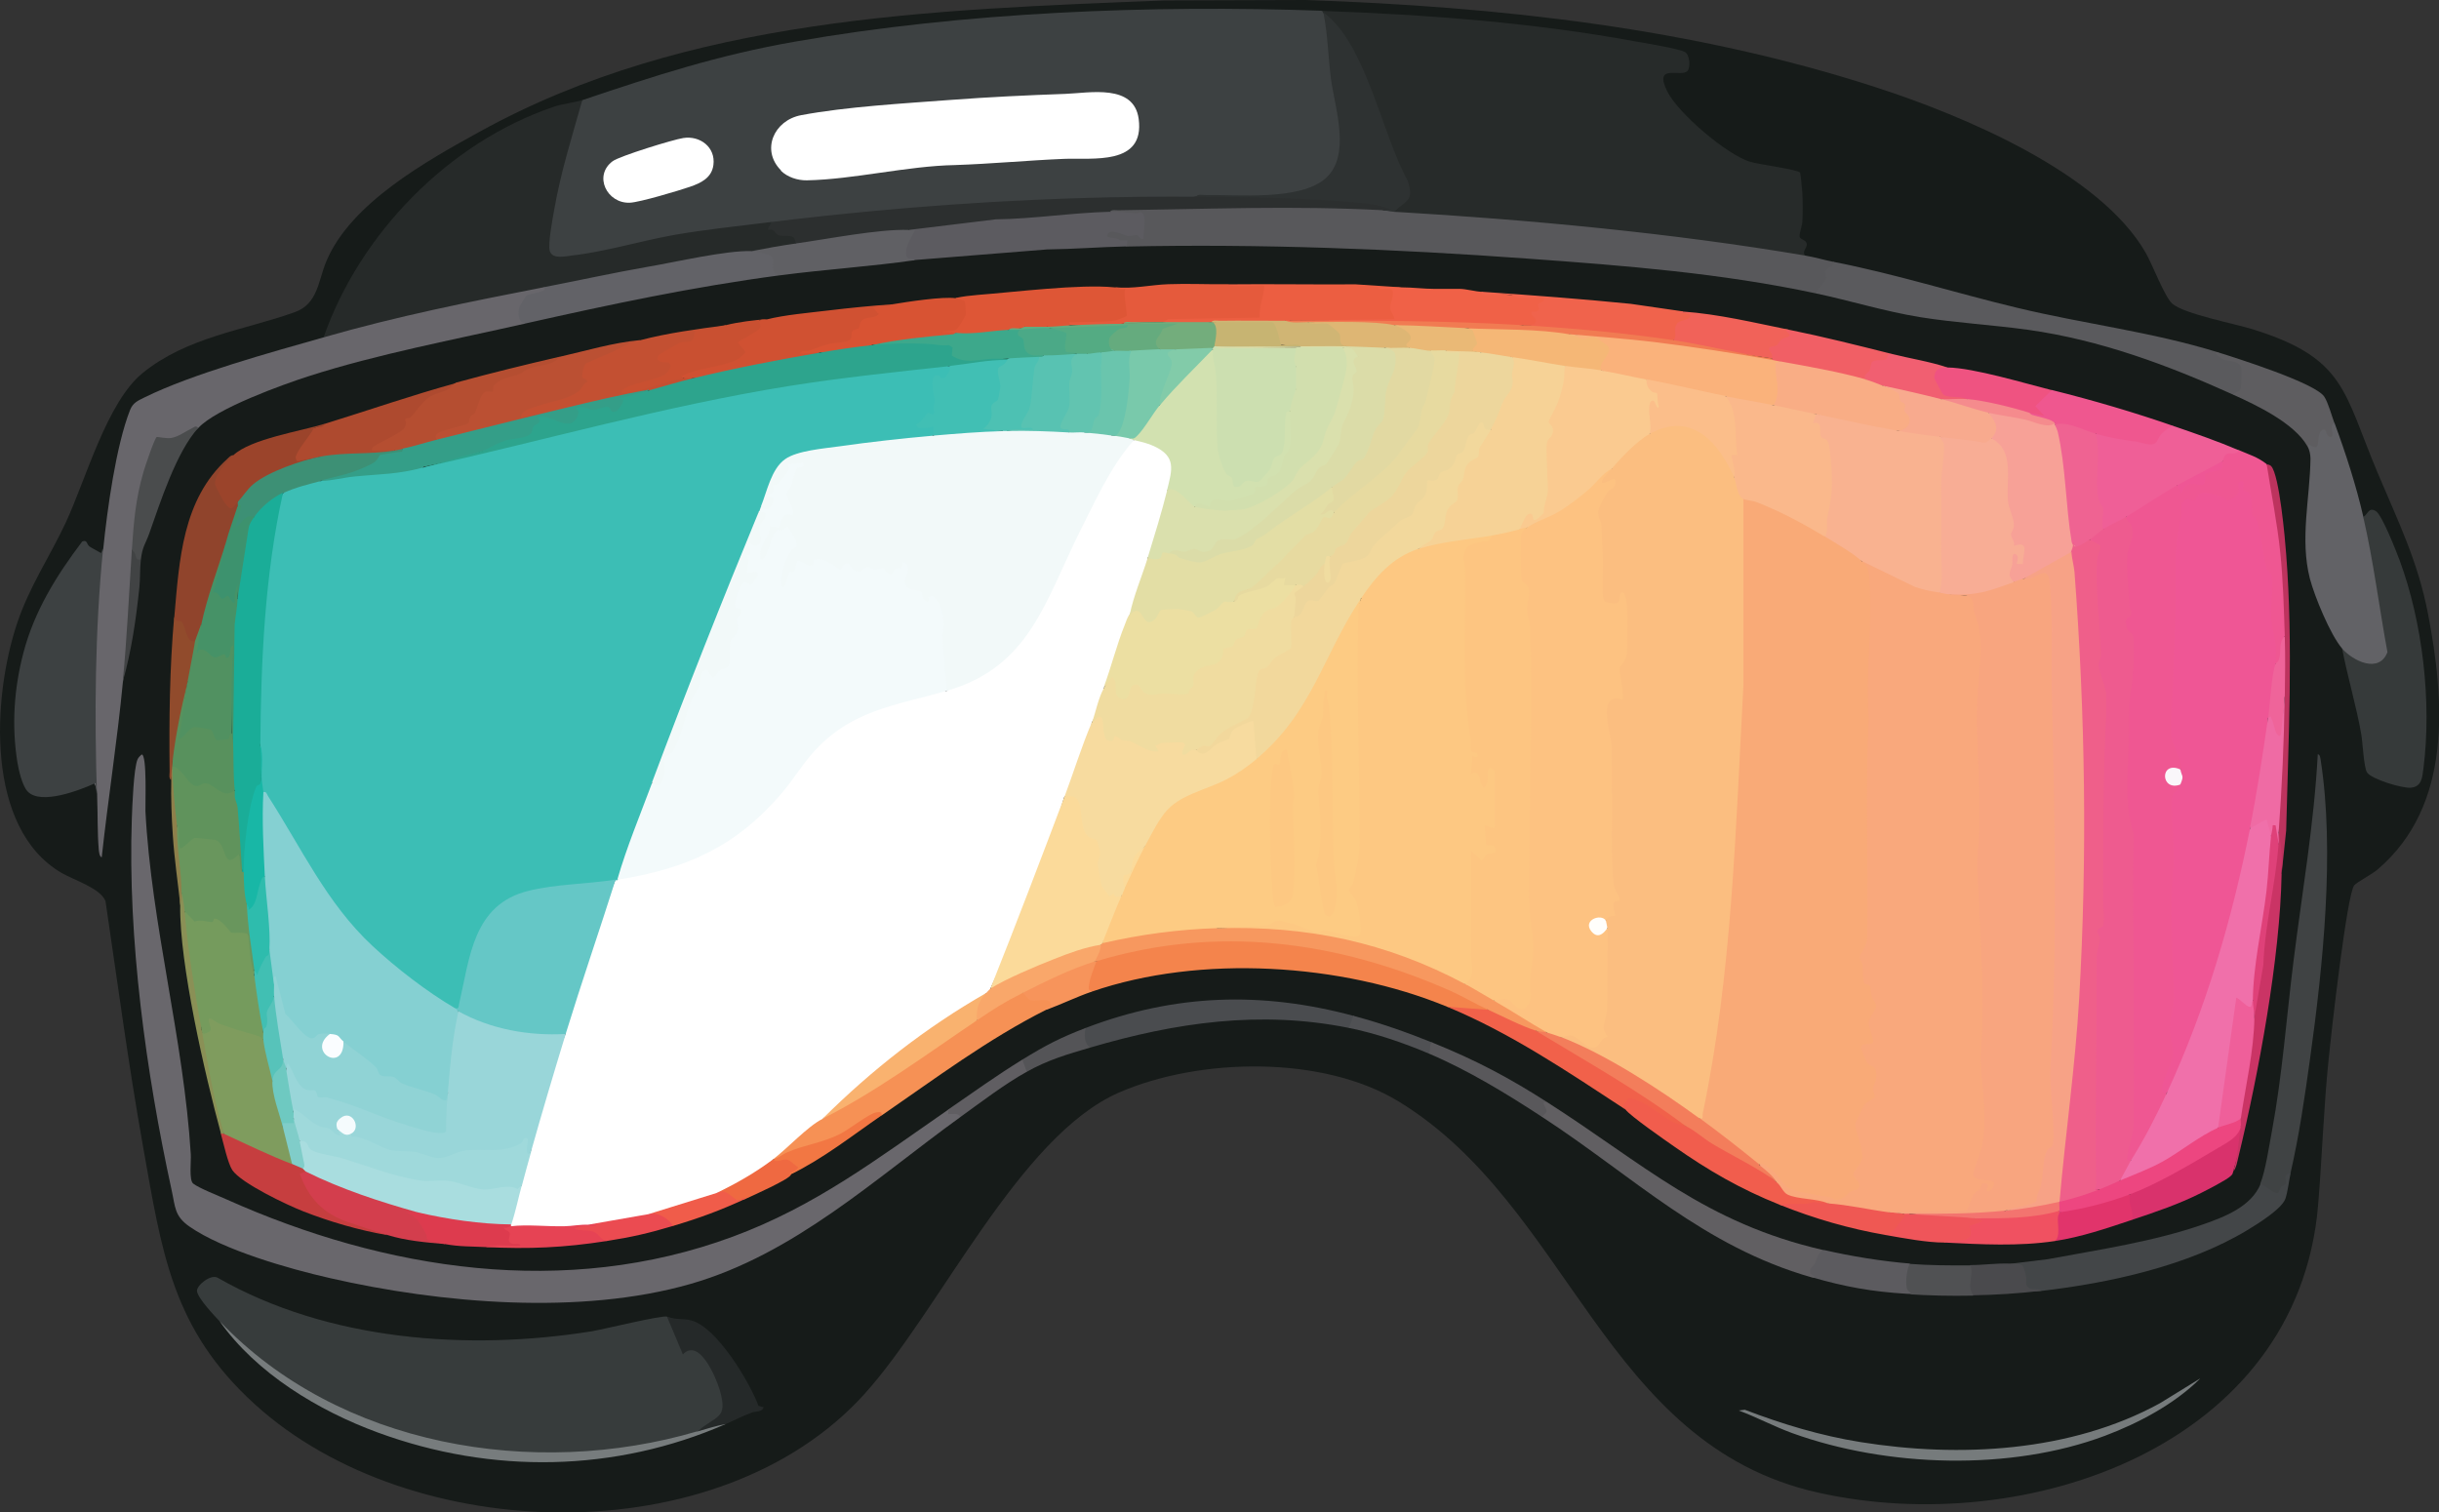 <?xml version="1.0" encoding="UTF-8"?>
<svg id="Layer_1" xmlns="http://www.w3.org/2000/svg" xmlns:xlink="http://www.w3.org/1999/xlink" baseProfile="tiny" version="1.2" viewBox="0 0 1613.3 1000.4">
  <rect x="0" y="0" width="1613.3" height="1000.4" fill="#333333" stroke="none"/>
  <!-- Generator: Adobe Illustrator 29.3.1, SVG Export Plug-In . SVG Version: 2.1.0 Build 151)  -->
  <path d="M770,.3l93.8-.3c127.2,4.4,255.8,18.4,377.2,57.8,56.5,18.3,147.9,56.2,178.4,109.6,4.3,7.5,12.5,29.2,17.5,33.5,7.8,6.8,41.2,13.2,53.1,16.9,61.6,19.2,60,41.1,82.8,95.2,13.4,31.8,26.5,58.2,33.2,92.9,11.2,58.1,16.1,127-33.2,169.2-4,3.4-13.2,8.1-15.5,10.5-4.9,5.2-15.6,100.7-17,115-3.3,32.3-4.3,64.7-7,97-13.6,159-193,220.7-330.8,189.8-141.9-31.8-163.6-189.3-277.3-258.7-50.2-30.7-131.7-29.1-184.9-6-66.3,28.8-118.6,144.2-168.5,199.5-96.1,106.3-300.1,100.3-403,7-55.2-50-61.7-100.9-74.2-170.8-9.6-53.8-16.8-108.1-24.8-162.2-3.2-8.6-21.2-14.1-29.2-18.8-50.6-29.7-45.5-116.3-29.4-164.7,8.1-24.5,21.5-44,32.2-66.8,13.3-28.4,27.2-79.8,50.9-99.1,29.6-24,66.8-28.2,100.7-40.3,15.4-5.5,15.4-20.8,21-34,16.3-38.3,66.1-66,101.5-85.5C455.1,11.1,616.3,6.5,770,.3Z" fill="#161b19"/>
  <path d="M874.2,7.1c.8,0,1.1.4,1,1l2.6,3.9c2.6,25.6,6.3,50.7,10.2,75.7,1.8,36.4-21.8,43.2-54,42.3-14.5-.4-28.7-.4-42.8.1l-8.8,1.3c-85.9-.2-171,7.5-256.3,15.6-5.9.6-11.9.4-17.8.1l-4,1.8c-39.2,4.7-77.6,12.1-115.9,20.7-4.4.8-17,3.1-21.1,1.9-3-.9-4-1.9-5.5-4.6-3.4-6.7,8.7-55.7,10.1-60.8,3-11.5,6.2-22.9,9.7-34.3.3-1,.9-2,1.5-2.9.6-1,1.4-1.9,2.2-2.7,48.4-16.3,89.8-29.8,140.8-38.7C637.3,8,761.5,3.1,874.2,7.1Z" fill="#3d4142"/>
  <path d="M1194.2,169.1c-4.6.2-9.3.4-13.8-.3-83.6-11.5-167.1-22-251.4-27l-6.8-1.7-.3-2.4c8.1-4.5,10.6-10.2,7.5-17.3-11.2-26.2-21.9-52.6-32.2-79.2-6.2-12.7-13.5-22.1-22-33-.4-.3-.7-.7-1-1,68.8,2.4,140.5,7.8,208.2,20.3,6.1,1.1,28.3,4.7,32.1,6.9,3.2,1.8,3.8,9.8,1.8,12.4-3.8,4.9-22.8-5.4-13.6,13.4,7,14.5,39.5,42.2,55.1,46.9,5.2,1.6,31.8,5.1,32.9,7.1.3.6,1.4,11.5,1.5,13.5.3,5.7.3,13.4,0,19.1-.2,2.9-2.6,8.9-1.6,10.4.8,1.2,3.8,1.6,4.4,3.7.9,3.2-3.5,5-.9,8.3Z" fill="#272b2a"/>
  <path d="M441.2,871l2.9,1.9c2.8,6.5,5.6,13,8.3,19.6,10.7-5.1,18.1,8.4,21.8,16.5,8.9,19.8,9.3,29.7-13,38l-2.6,2.1c-106.2,31.3-237.8,10.5-313.4-75.1-3.6-3.8-14.2-15-14.9-19.8-.5-3.8,9.4-11.8,13.9-8.8,72.8,41.6,165.4,48.4,247.2,35.3,7.8-1.3,46.5-10.8,49.8-9.7Z" fill="#373c3c"/>
  <path d="M627.2,734c6.7.5,9.3,2.2,8,5-56.5,40.8-109.6,90.5-178.2,110.3-72.9,21-165.4,13-238.8-3.8-26.9-6.1-70.5-18.5-92.9-34.1-10-7-9.3-12.9-11.8-24.2-16.9-77.5-29.1-166.4-26.3-245.7.3-8,1.2-33.2,3.8-39.2.6-1.3,1.7-2.3,2.7-3.2,3.7,0,2.3,33.7,2.5,37.5,3.9,75.2,25.3,150.6,30,227,.3,4.5-1.3,17.1,1.6,19.4,4,3.1,16.4,7.9,21.7,10.3,105.3,47.2,224.5,65.8,335.2,24.8,54.7-20.2,95.5-51.5,142.5-84Z" fill="#69676c"/>
  <path d="M385.2,66.1c-6.7,23.8-14.2,47.5-18.5,72-1,5.7-4.5,23.7-3,28.1,1.9,5.5,10.3,3.3,14.9,2.8,21.8-2.5,45.5-9.7,67.4-13.6,20.7-3.6,41.4-5.7,62.2-8.3,2.6-.4,4.5.1,2.9,2.8,3.9,4,5.9,4.7,11.5,4.3,3.7.4,7.4,4.3,3.5,6.9-8.8,4.8-19.1,5.2-29,5l-2,2c-43.1,5.5-86.5,12.9-130.3,22.3l-5.6-.2-4.9,2.3c-45.1,9.4-90,19.6-134.8,30.5h-5.4c24-68.5,82.8-128.8,152-152.3,6-2.1,13.9-2.8,19-4.5Z" fill="#262a29"/>
  <path d="M1499.2,307c.7,1,1.3,2,1.8,3,.5,1,1,2.1,1.2,3.1,6.3,34.1,9.5,65.6,10.5,100.4,0,2.6-.4,5.1-1.5,7.5-1.3,5-1.9,10.1-1.8,15.4-.8,2.3-1.8,4.2-4.2,2.6l-2.1-1.9v-10.3c-3.6-13.7-3.2-26.7-2.2-40.5.2-4-1.2-7.9-4.3-11.7l-5.6-29.2c-3.2-3.7-4.5-8.4-3.9-14.3-.6-3.8-.9-4.1-4.7-5.4-1.6,4-6,8.2-10.6,6.7-6.2-3.5-15.7-7.9-19.6.3-7.4-1.6-8.2-.4-7.3,7.2l-2.5,13.1c-1.9,41.9-3.3,84.9-4.4,127.4-.2,8,2.3,14,5.4,21.1,2.4,5.5,1.9,8-1.3,7.5l-1.8,1.4c-8.8-3.1-8.1,9.3.2,7l1.7,1.6c1.4,2.1.5,4.7-3,7.6-.5,14.2-.3,28.6.7,43-1.9,29.4-1.9,59,0,88.7l-2.8,22.2c2.8,12.2,2.9,22.3-3.6,33.2-1.8,3.7-2,6.8-.4,9.3,0,1.1,0,2.2,0,3.3-.7,6.1-16.5,35.9-21.2,39.8-.8.7-1.8,1.3-2.7,1.9-4.7,4.3-4.6-3.1-3.5-6.9l2.7-10.2c1.1-66.2,1.3-132.6.9-199.3-3.4-10.1-3.9-20.8-4.1-31.4-.5-24.2.9-49.9,3.6-73.4.9-8.7,1-17.4.2-26-6.2-4.2-6.5-11.1-1-15.6-3.4-17.1-4.8-36,.7-52.5l-.6-4.5c-3.5-2.7-4.1-4.8-1.9-6.3,7.1-7.6,18.5-15.1,28-19.9,1.8-.9,3.9-1.1,6-1.1,1.1-.6,1.9-.4,2.7.4,4.1-3.5,8.4-3.8,13.5-2.7-.4-4.2,1.2-6.7,5-7.5,4.4-.6,7.3-2.7,8.8-6.2-4.3-6.6,6.1-7.5,11-7,7.1,3.1,11.5,4.1,18,9Z" fill="#ef5792"/>
  <path d="M915.2,139.1h4.6c.5-1.9,1.2-1.6,2.4,1,88.8,5.2,184.4,14.1,272,29,6.1,1,12,2.8,18,4,3.9,1.4,2.9,3.8-3,7.1,2.6,5.4-3.4,12-8,13.9-62.6-13.4-126.6-18.4-190.5-23-88.3-6.4-176.7-9.9-265.5-8-1.7-1.4-3.8-2.5-6.3-3.1-17.8-3.1-4.1-13.1,7.2-5.9,3.3-.9,6.1-.6,8.3.7.2-1.7,1.5-11.9,0-12.3-5.9.6-15.4.9-20.1-2.4-1.8-2.3.2-3,2.6-3.1,57.4-2,115-1.9,172.8.5l5.7,1.6Z" fill="#58585b"/>
  <path d="M359.2,190.1c5,0,2.6,4.1-1.3,4.9-10.9.1-15.6,9.9-10.7,19.1-46.4,10.5-97.8,20.2-142.8,34.7-17.5,5.6-61.5,21.5-73.2,34.3-8.1,6.6-16.9,9.4-26.5,8.3-9.5,21.4-14.2,45.3-15.2,69.1l-2.2,3.6c2,28.9-1.2,58.4-6,87-3.7,38.8-9.8,77.3-14,116-1.6-.2-1.9-4.3-2-5.5-.9-11-.6-22.4-1-33.5.2-3.8-.6-7.4-2.3-10.8-1.2-47.8-1-95.9,3.3-143.5.2-1.8.7-3.6,1.2-5.4.5-1.8,1.2-3.5,1.8-5.3,2.6-25.8,8.4-68.1,17.7-91.8,2-5,5.2-6.2,9.6-8.4,31.8-15.7,83.7-29.8,118.7-39.8,48.7-14,95.5-23.3,145-33Z" fill="#68666b"/>
  <path d="M64.2,528l-1-10c-10,4.6-36.3,14.9-45,5.5-3.5-3.8-5.9-14.2-6.7-19.3-3.9-24.3-2.2-48.8,4-72.4,7.2-27.5,21.9-51.2,38.9-73.6,3.4-1.4,2.8,1.8,4.8,3.3,1.9,1.3,4.8,2.7,7,4,1.8,1.1.7-1.9,2-2.5-5.4,53.9-5.8,110.8-4,165Z" fill="#3d4142"/>
  <path d="M1549.2,429l2.2-.6c6.5,6.7,20.3,14.2,25.9,2.9-5-28.4-9.8-56.8-14.5-85.2l.4-4.1c3.3-2,3.5-6.7,8.3-3.9,4.1,2.4,13.5,26.6,15.7,32.4,15.3,41.3,21.4,94.1,15.8,137.9-.8,5.9-1.1,12.1-8.4,12.7-5.6.5-26-5.6-28.9-10.1-2.1-3.1-2.9-19.8-3.8-25.2-3.4-19.2-9-37.7-12.7-56.8Z" fill="#363a3a"/>
  <path d="M1212.2,173.1c42,8.2,80.7,20.6,122,30.5,44.8,10.8,88.7,15.8,133,29.5,2.7,2.8,6.7,4.5,11.8,5.1,8.6.8,8.3,25.7-1.8,22.9-43.5-19.7-88.1-36.2-135.6-42.9-23.8-3.3-47.9-4.6-71.6-8.4-23.3-3.8-45.8-10.8-68.8-15.7.7-3.2,5.6-6.7,6.5-9.1.9-2.2-.8-3.6-.4-5.3.4-2,4.7-3.3,5.9-5.2l-1-1.5Z" fill="#5a5a5d"/>
  <path d="M1563.2,342c6.8,29.4,10.5,59.7,16,89.4-5.5,14.4-22.8,5.9-30-2.4-7.8-9.1-18.2-34.4-21.3-46.2-6.7-26.2,0-52.9.4-79.3,0-2.9-.7-6-2.1-8.5-.7-3.9,2.3-2.8,5-1.3-.1-6.3,3.8-16.8,9.5-8.3-.7-3.1,0-8,3.6-5.3,7.4,20.1,14.2,41.1,19,62Z" fill="#626266"/>
  <path d="M1515.2,776l-2.1,2.5c1.1,2.7-3.8,11.2-5.7,12.2-2.7,1.5-12.6-4.2-12.3-7.7,3.4-8.3,5.9-25.4,7.7-34.8,6.9-37.3,9.6-75.1,14.3-112.7,5.7-45.5,13.6-90.7,16-136.5,1.5-.1,1.7,2.5,1.9,3.6,9.5,60.8,1.5,136.8-7,197.8-3.5,25.3-7.2,50.8-12.9,75.6Z" fill="#404344"/>
  <path d="M984.2,668c-.2.8-.5,1.9-1,1.9-8.2.5-18-1.9-26-3.9-69.8-28.8-163.4-34.7-235-10l-3,.3c-2.9-1.4,1.6-19.4,6-20.3.9-.8,1.9-1.6,2.9-2.3,9.9-6.3,42.7-10.2,55.9-11.5,68.2-6.7,137.8,10.5,197.6,42.3l2.6,3.4Z" fill="#f4844c"/>
  <path d="M1515.2,776c-1.2,5.2-1.9,12.3-3.5,17-2.4,6.8-18.6,16.8-25.2,20.8-39.1,23.6-91.2,35-136.3,40.2-9.4,1.1-13.4-2-12.1-9.3-.9-6-1.7-7.2-7.9-6.6l-1-2,25.4-3.1c34.2-6.4,70-11.6,102.9-23.1,14.2-5,31.6-11.7,37.8-26.7,3.2,1.2,9,6.7,11.4,6,.9-.3,1.2-2.8,2.2-4,.7-.9,2.6-1.3,3-2.1.9-1.4-2.6-6.6,3.4-7Z" fill="#434648"/>
  <path d="M734.2,140.1c6.2-.1,10.6.4,16.6,1,2.7.3,4.2-2.2,5.7,1.2,1.6,3.6-.3,11.4-.2,15.8-2.2.6-2.9-2.4-4.4-2.6-1.3-.2-3.6.9-6,.6-3.3-.5-11.5-5.7-13.6-.5-.9,2.3,7.4,1.3,8.5,3.4h4.9s-.5,4-.5,4c-17.5.4-35,1.8-52.5,2l-87.5,7c-13,1.2-7.3-10.9-3.2-17.9l-.8-2.1c0-.8.1-2,.7-2.1,17.8-2.8,38.8-5.6,56.7-6.9,23.2-1.7,46.4-3.3,69.5-4.8,2.2.2,4.2.8,6.1,1.8Z" fill="#5c5b60"/>
  <path d="M497.2,166.1c11-.9,17.6-.3,16.1,12.3,1.5,1.2,2.4,2.5,2.8,3.7-57.6,7.6-112.5,19.3-169,32-4.6-1.2-4.8-8-3.2-11.8.2-.5,3.9-6.5,4.3-6.7,1.5-1.1,7.3-1.9,9.4-2.6,1.4-.5,4.2-1.4,1.6-2.9,23.2-4.5,46.4-9.6,69.8-13.7,18.3-3.1,51-10.8,68.2-10.3Z" fill="#626267"/>
  <path d="M1438.2,282c14.8,5.1,28.5,9.8,43,16-4.4,5.1-8.6-2.1-11,7-2.7,3.7-6.6,6.2-11.5,7.4-5.2,4.5-11.8,7.5-18.5,8.6-11.7,6.5-22.6,14.1-34,21-1,4.4-10.6,8.8-15,8-2.2,0-3.1-1.6-2.6-5,1.3-5,.6-9.4-2.1-13.1-.8-14-1.4-28.1-1.7-42.2l1.4-2.6,3.2-1.2c11.3,2.5,22.6,4.6,34,6.2l1.4-.7c2.8-5.5,6.6-11.1,13.5-9.3Z" fill="#ef5f97"/>
  <path d="M676.2,657c2.1-.6,4.2.3,6.3,2.9,8.1-3.1,22.6,5.2,9.3,7.5-.1,0,1.6-1.7.4.5-38.8,19.5-73.4,45.5-109,70-2-.7-4.1-.3-6.3,1.2-15.5,11.1-31.1,18.8-50.2,23-5.2,2.8-10.4,4.4-15.5,4.8l.2-2.7,21.8-19.2c3.8-4.2,7.5-5.9,11-5.1l11-8c29.7-17.9,58.8-36.6,87.5-56.2l3.6-.8c.2-1.5.8-2.5,1.8-3.6,2.6-3,20.9-13.3,25.1-15.1l3.1.7Z" fill="#f69155"/>
  <path d="M1023.2,729c64.3,41.1,104.5,80,183,98-1.5,4.3-3.8,9.7-7,13.7,3.2,3.8,2.9,5.2-1,4.3-71.8-20.6-117.6-66.6-178-106-1.5-1.3-1.2-2.6.8-4-2.2-3.4-3.3-8.5,2.2-6Z" fill="#615f62"/>
  <path d="M737.2,190.1l8.4,1.1c.8.6,1.6,18.4.4,19.6-11.8,2.9-24,4-36.9,3.3l-.9,1c-4.3,1.5-10.9,1.7-15.5,1-5.2,1-10.2,1-15,0v.9c-3.5.4-7,.8-10.5,1.1l-2.6,2.2c-9.9,1.3-19.8,2-29.7,2.1l-2.7-2.2c-11.4,2.4-13.6-3-.9-3.7,4.1-4.3,9.8-14.9,1.5-17.1l-.6-2.3c4.6-1,9.8-1.6,14.5-2,24.9-1.9,67.3-7.3,90.5-5Z" fill="#de5636"/>
  <path d="M895.2,672c3,.8,0,8.5-3,8-58.6-11.8-114.6-3.6-171,13-6,.9-7.7-10.2-3-13,58.9-22.5,116.2-24.3,177-8Z" fill="#4a4c4f"/>
  <path d="M154.2,301c.4,2.4-1,4.8-4.2,7.4-9.6,9.3-5,16.7,2.5,25.7,1.4-1.9,3-2.6,4.7-2,3,.5,2.5,1.6,0,3,.5.7.8,1.4.7,2-1.4,6.1-3.6,14.5-5.8,20.3l-2.8,2.7-8.8,30.5c-1.1,7.6-2.6,16.3-7.2,22.5l-2.9,10.7-1.1.3c-.1.5-.3,1.1-.6,1.5-3.2,4.9-9.3-9.7-9.6-12.7-2.8.7-4-.9-3.8-4.8,3.3-37.6,5.3-77.5,35-104.5,1.3-1.2,2.1-2.4,4-2.5Z" fill="#90442c"/>
  <path d="M423.2,225.1l-.9,2.3c-11.3,4.6-22.6,9.4-33.7,14.6l-1.5,6.6c6.6,2.6-1.7,10.1-5,12.9-10.9,4.3-22,8.2-33.2,11.7l23.5-4.8,1.8,1.7c-27.5,9.8-56.1,17-85,21-6.5-.7-.9-7.5,4-8.1l15.4-4.4c0-3,1.5-4.9,4-6.4,1.4-5.9,3.9-10.8,7.8-14.8,3,.2,4.7-1,4.9-3.6,10.7-8.1,25.8-11.8,38.8-15l6.2-2.8c17.6-4,35-9.3,53-11Z" fill="#bb5033"/>
  <path d="M590.2,201.1c1,2.7-1.9,3.9-8.8,3.6,2.5,4.4-.8,7.2-9.9,8.5-.9,3.9-2.9,6.2-6.2,7.1-.6,6.4-5.9,9.5-16.1,9.2l-7.7,2.1.7,1.6c-3.3,1.5-6.6,3.1-10.2,3.8-21,4.3-42,8.5-63,12.7-3.6.7-7.2.6-10.8.5-2.3.6-4.3.6-6,0-7.6-2.2,3.5-6.1,7.8-6.9,11.7-1.2,22-4.7,30.7-10.3-3.2-2.8-4.3-5.6-3.3-8.3l13.3-8.1c-.8-3.8,1.3-5.6,6.5-5.3,11.7-3,28.2-4.4,40.6-5.9,14.1-1.7,28.3-3.1,42.4-4.1Z" fill="#d05132"/>
  <path d="M927.2,190.1c-2.3.2-4.2.8-4.2,2,0,4.3-.5,7.4-1.7,11.5,2,3.2,2.7,5.9,1.9,8.2l-70,.4c-.9.4-1.9.4-3,0l-5.4,1.3c-14.3-1-30-1.9-43.6-.3-10.5,2.1-21.1,2.1-32,0-1.5-2.3,1.4-3.3,3.5-4l57.9-1c.7-.5,3.8-16.8,3-17.3-7,.6-13.9.5-20.8-.3l-.6-2.5c28.2-.3,56.4.2,84.5,0l30.5,2Z" fill="#ec5e41"/>
  <path d="M812.2,188.1c3.1,2.5,22.9,0,24,1-.2,7.1-3.5,13.9-3,21l-60.5,1-3.5,2c-9,0-17.6.3-26,1-11.6,1.1-23.4,1.8-35,1-1.8-2.7-1-1.9,1.5-2,7.6-.3,21.5.1,28-1.1.5,0,7.3-2.6,7.6-3,.5-.7-2.4-14.9-1-18-2.6,1-5.6-.9-7-1,11.9,1.3,23.9-1.6,35.5-2,13.1-.5,26.4.2,39.5,0Z" fill="#e55a3c"/>
  <path d="M927.2,190.1c7.1,0,14.8,1,21.5,1h17c3.5,0,10.8,1.8,14.5,2l1,.6c12.9,1.1,26.8,2.1,41.7,3.1,1.4,1.9-1.1,4.7-3.1,5.4.3,3.1-.5,5.4-3.8,5.9,4.2,5.9,1.3,8.2-8.7,7-4.5,1-8.9,1.1-13.5,1-44.7-1.6-89.2-2.8-133.8-3.4-2.2,0-4.5-.3-6.7-.6l69-1c0-2.8-2.7-4.6-2.8-7.4-.2-3,4.3-11.5.1-12.6-2.2-.6-7,1.3-8.3-1,5.3,0,10.7,0,16,0Z" fill="#f06147"/>
  <path d="M480.2,215.1l-.7,2.2c-5.8,2.1-11.9,2.9-18.1,3.2,0,7.2-4.8,7.7-10.7,7.9-1.6.8-14.5,7.7-13.7,8.6,13.5.6,9.2,11.4-.6,14.4l-19.1,5.9c10.6-2.6,21.1-5.5,31.6-8.5l3.4,1.4c1.8-.3,4.1.2,6,0-8.1,5.2-19.4,8.5-29,8-6.9,1-13.3,3-19.3,5.8-11.9,2.7-23.9,5.4-35.7,6.2l-29.5,6c-.7-4.7,7.8-6.5,11.3-7.7,8.4-3.1,20.2-4.2,27-10,2.4-2.1,2.1-4.4,5.2-5.8.5-2.1-2.8-1.9-3.1-3.2-.4-1.6.9-7.5,2.1-8.8.7-.8,15.8-6.9,18.7-8.4,7.2-3.6,8.4-4.8,17.3-7.2,18.6-4.9,38-7.4,57-10Z" fill="#c35032"/>
  <path d="M1113.2,206.1l-.2.5c12.5.5,6.3,6.3-2,8.7l-.8,2.1c.8,5-.2,7.6-3,7.7-1.6.4-3.3.8-4.9.6-30.1-2.5-60.6-5.7-90.5-9-1.6-.2-3.1-.8-4.6-1.6,2.6,0,7.2.7,8.6-2,1.3-2.5-3.8-4-2.6-7,7.5.8,3.5-4.1,4.1-4.9.4-.6,4.8-1.3,3.9-4.1-.6-.6-13.9.4-16.5,0-2.3-.3-3.6-1.8-5.9-2.1-4.6-.6-11.1.3-16.1.1-.8,0-4.6-.6-2.5-2.1,32.9,2.3,65.7,4.7,98.5,8l34.5,5Z" fill="#f0634c"/>
  <path d="M601.2,152.1c1.2,0,3.4-.5,4,.5-2.3,4.2-6.2,9.9-5.9,14.9.3,5.2,2.8,2.5,6,4.6-29.2,4.2-59.5,6.1-89,10-8.7-1-2.7-9.3-6-12.5-1.3-1.3-10.8-3.4-13-3.5,9.5-1.9,19.3-3.6,29-5l2.3-2.4c23-4.4,46.8-7.6,70.1-8.7l2.5,2.1Z" fill="#606064"/>
  <path d="M302.2,253.1c.8,3.4-4.3,6.1-7.2,7.4-8.9,2.4-16,7.9-21.2,16.4-2.6.9-3.9,3-3.9,6.2-5.4,5.5-12,9.7-19.7,12.9l9.6.2,1.4,2c-11.1,3.2-22.5,4.7-34.5,4.4-5.3,1.1-10.1,1-14.5-.4l-17.4,4c-5.4-2.2,8.7-21.4,12.2-23.1,3.1-.4,5.8-1.3,8.1-2.8,29.4-9.1,57.1-18.8,87-27Z" fill="#ae4a2f"/>
  <path d="M1467.2,233.1c12.5,3.9,64.3,20.3,70.2,29.3,2.6,3.9,5,12.9,6.8,17.7-4.3.9.8,8.8-2.5,9-3.3.2-2.7-5.9-5-5-4,1.5-2.7,8.9-4,11-1.7,2.8-5-2.7-6.5,0-8.7-15.2-33.5-27-49-34,1-1.8,4.2-1.6,4.8-3.6.6-1.7,1.1-13.2.3-14.9-2.2-4.6-8.7-3.4-12.1-4.9-.3-.1-8-5.6-3-4.5Z" fill="#5e5d60"/>
  <path d="M461.2,947c6.5-4.8,12.9-6.4,19-5-73.1,32-154.8,33.4-230.2,5.7-39.3-14.4-80.5-39.2-104.8-73.8,78.9,83.1,208.2,104.7,316,73Z" fill="#777c7d"/>
  <path d="M370.2,236.1c-4.3,5.8-13.9,5.4-20,7.5-2.7.9-4.7,3.2-7,4-5,1.8-11.6,2.3-16.1,6.9-1.5,1.5-.7,4.2-1,4.5s-3.3-.2-4.5,0c-3.9.8-5.9,11.3-7.5,14.2-.6,1.1-2.1,1.3-2.9,2.4-.9,1.3-.7,3.6-1.3,4.2-1.5,1.6-9,2.8-11,3.5-3.8,1.3-13.7,2.8-9.8,7.7-5.4,4.6-16.1,7.8-23,6-.9,1.7-3.4,2-5,1h-15c-.1-.9-.1-1.3.5-2,2-2.5,16-7.9,20-12,3.6-3.6.9-6.1,1.5-6.9.3-.4,2.8-.3,3.7-1.3,3.3-3.3,7.6-10.2,12.3-13.2,3.5-2.2,8.7-3.1,12.7-5.3,1.3-.7,3.2-3.6,5.3-4.3,22.7-6.2,45.1-11.7,68-17Z" fill="#b54e31"/>
  <path d="M1115.2,745c1-.9,2-1.5,3-.7l15.1,10.4c15.4,7.4,29.3,16.5,41.9,27.3,1.9-.2,3.9,1.4,5.9,4.8,8.3,3.7,17.4,6,27.3,6.9l.8,2.3c-1.9,2.3-5,2.7-9.3,1-7.3,1.9-14.9,1.8-22.7,0-26-10.4-47.1-22.6-69.9-38.6-5.9-4.1-29.2-20.3-32.1-24.4l-2.7-2.5c.5-8,7.8-8,14.3-4.1,9.2,6.5,18.6,12.4,28.4,17.5Z" fill="#f15d4d"/>
  <path d="M632.2,197.1c.3,0,5.7,1.9,5.9,2.1.2.4,1,7.8.7,8.9-.3,1.3-5.2,9.3-6.2,9.9-2.4,1.5-9.4.8-9.4,1.6l9,.5.4,2.1c-18.3,2.2-36.8,4.2-55.4,5.9-10.6,4.2-23.6,6.2-35,5l-13,1c.8-2.8,4.2-1.5,6.3-2.2,4.5-1.5,7.8-3.1,12.7-4.3,3.2-.8,11.4-1,13.5-2.5,2.4-1.7,1-4.1,2-5.9.8-1.4,3.5-1.3,4.3-2.2.8-1,.4-3.6,2.3-5.2,2.7-2.4,8.3-.9,11-4l-4-4.5c3.6-.6,8.1-.5,11.5-1.1.9-.2,1.4-.9,1.5-.9,9.6-1.6,33.4-5.3,42-4Z" fill="#d85333"/>
  <path d="M1455.2,912.1c-16.9,16.7-40.4,29.3-62.8,37.7-62.6,23.5-144.2,20.9-206.8-1.7-12.1-4.4-23.4-10.5-35.5-15l4-.5c24.8,9.5,50.3,17.2,76.6,21.4,65.4,10.5,139.1,6.6,198-25.7l26.3-16.2Z" fill="#767b7c"/>
  <path d="M1357.2,258c27.7,6.9,54.8,14.9,81,24-2.6-.1-6.3,2.8-8,4.5-2.1,2.1-3.4,5.9-4.4,6.6-3,2.4-9.5-.5-13.2-1-9.4-1.2-16.8-2.5-26.4-5.1l-1.9,1.5-15.3-5.3c-3.9,0-7.2-.8-9.7-2.2-.6-.3-.6-.6,0-1-2.3.3-16.9-3.6-17.3-4.5-.3-.8,0-1.7.3-2.5.1-1.8,1.6-2.2,4.3-1.2-4.9-4.3,6-13.5,10.7-13.8Z" fill="#ef578f"/>
  <path d="M984.2,668l2.8-.9c3.6,1.4,27.7,12,28.6,13.3.3.5.5,1,.6,1.6,3.9,1.3,7.8,2.6,11.4,4.5,29.2,15.5,58.6,35.3,85.1,55l2.5,3.5c-2-.9-5.2-1.1-8-2.5-9.7-4.6-18.7-14.6-30-16.1l-3.8,5.1c.6.9,1.2,1.7,1.8,2.5-37.9-24.8-75.9-50.6-118-68l27,2Z" fill="#f1614a"/>
  <path d="M148.2,750c1.2,0,2.4,0,3.5.2,5.2.7,34.6,14,38.9,17.4.9.7,1.8,1.6,2.6,2.4.9-3,7.6,0,7,3,2.2-2,3.4-.3,2,2-2.1,5.6,3.4,13.1,7.5,18,5.6,6.5,13,10.9,21.1,13.7,9.4,2.2,17.8,5.7,25.4,10.4-18.9-3.3-37.8-8.8-55.7-15.8-10.5-4.1-40.9-18.5-46.8-27.2-3-4.5-5.9-18-7.6-24,.2-2.7.9-2.4,2,0Z" fill="#c63e3f"/>
  <path d="M276.2,802l-.4,1.9c4,4.1,7.1,9.3,8.7,14.8l8.9,2.1.9,2.2c-12.1-1-26.4-2.3-38-6-8.5-2.7-17.5-5.6-26-8.5-16.4-5.6-26.2-15.8-32-32l4-1.5,6.8,1c21,9.1,42.5,17,64.4,23.8l2.8,2.2Z" fill="#d33e4d"/>
  <path d="M1477.2,775c-.5,1.6-.2,1.5-1.6,2.9-2.7,2.7-15.6,9.2-19.7,11.3-14.7,7.4-30.1,12.6-45.7,17.8-2.1-2-4.1-12.7-3.4-15.2l2.4-1.8,2.3-3c22.8-10.3,45.9-22.5,65.8-36.9,1.3-2.6,3-4.3,4.8-5,.5.5.9,1,1.1,1.6,1.1,3.2-4.6,23.7-6.1,28.4Z" fill="#d9326c"/>
  <path d="M441.2,871c7.1,2.4,10.1,1,16,2.5,16.8,4.3,38.6,40.6,44.5,56.5l3.5,1c-1.3,3.3-5.3,2.5-8,3.5-5.8,2.2-11.4,5-17,7.5-6.3,1.2-12.8,3.2-19,5,12.5-10.9,20.6-7.9,14.9-27.4-2.4-8.2-13.6-35-24.4-23.6l-10.5-25Z" fill="#252929"/>
  <path d="M215.2,280c-2.8,4.5-4,1.3-7.7,3.3-2,4.4-11.5,15.1-11.9,19.2,0,.4.4,2.6,1.3,2.6l15.4-3-1.3,2.3c-18.7,4.8-39.9,10.6-51,27.7h-2.7c-4,4.3-4.3,6.4-8.8.4-1-1.4-6-10.8-6.2-11.9-.9-6.1,7.8-15.5,12-19.4,11.5-10.9,44.6-15.9,61-21Z" fill="#9b442b"/>
  <path d="M507.2,211.1c-1.6.4-4.8.8-5,1-.5.4,1.9,3.1,0,5.6-1.2,1.6-13.8,7.9-14.1,9l5,6c0,1.1-4.2,4.5-5.1,4.9-10.1,5.3-24.4,5.4-35,10.1-1.3.6-3.6,1-.9,2.5-12.7,2.3-25.9,8.2-38.7,9.8-1.5.2-2.6,1-2.3-1.3,2.1-4.2,24.5-7.8,28.9-11.1,1.9-1.4,5.8-6.5,1.8-7.8-1.1-.4-9,.5-6.3-4.6.5-.9,13.1-8.1,14.5-8.6,3.1-.9,7.7.6,8.9-3.2s-1.3-4.9,5.8-5.2c8.1-.3,7.9-1.2,15.4-3.1,8.8-2.2,18-3.2,27-4Z" fill="#c95031"/>
  <path d="M1183.2,218.1c23.5,4.8,44.9,10.2,68,16-.8,4.7-4.6,6.9-11.2,6.5-.8,3.9-2.7,7.4-5.8,10.5l-4.8.8c-16.8-3.8-33.5-7.5-50.2-11l-1.9-1.7c-3.2,1.9-4.8,1.5-5-1-.9-.3-.9-.6,0-1-4.7-3.5-5.8-9.6,1.9-10.2,1.5-2.7,3.5-5,6.8-5.5-1.8-3.4-1.4-4.1,2.3-3.3Z" fill="#f15f65"/>
  <path d="M1113.2,206.1c23.7,1.7,46.8,7.3,70,12-5.1-.1,2.7,2.8,0,4.5-1.2.8-3.1.8-4.4,1.6-2,1.3-2.4,3.6-3.7,4.3-1.2.7-4.7.6-5,2.1-.2,1.1,3.2,4.2,2,6.5-20.6-2.9-41.5-6.2-62-10.2-1.1-.2-2.1-.9-3-1.8,2.4-3-.3-7.1,1.9-10.6,2-3.2,6.8-2,9.1-4.9.8-3.5-7.3-2.4-9-2.5l4-1Z" fill="#f16259"/>
  <path d="M1263.2,836l1.3,2.3c-2,6.3-2.3,12.3,1.1,17.6h-4.3c-23.2-1.4-40.9-4.6-63-11,4.9-.2-.7-1.4-.9-2.6-.6-3.8,1.9-4.1,3.2-6.7,1.7-3.5,1.1-6.3,5.8-8.7,18.1,4.2,38.7,7.5,57,9Z" fill="#5c5b5f"/>
  <path d="M1288.2,243.1c17.2.2,52.1,10.8,69,15l-10.9,10.6,5.9,6.4-10-2-2.6,1.3c-12-3.5-24.2-6.6-36.6-8.1l-1.8-2.2c-5.2-.6-10.4-1-15.6-1.3-8-5.7-13.7-23.7,2.6-19.7Z" fill="#ef5381"/>
  <path d="M131.2,283c-14.6,16-25.2,49.4-32.5,70-2.6,7.2-4.4,8.2-5.5,17-2.4,4-4.4,2-6-6,1.3-18.8,2.4-33.5,7.7-51.8.9-3.2,7.5-22.8,8.8-23.1.9-.2,6.3,1.2,9.7.6,4.7-.8,9.4-4.4,13.6-6.4,1.6-.7,2.2-2,4.1-.3Z" fill="#4a4c4d"/>
  <path d="M1509.2,578c-1,55.7-15.2,132.2-28.5,187-.8,3.1-1.4,7.6-3.5,10,3-9.6,3.5-20.2,5-30-3.2-.9-2.1-3,0-5l-1-2.5c3.1-19.8,5.7-39.7,7.8-59.7l2.1-4.7c3.1-36.1,7.7-72.8,13.6-110l2.4-5c-.5-2.6-.5-4.9,0-7l2.3,1c.6,8.7.5,17.3-.3,26Z" fill="#ca3465"/>
  <path d="M1362.2,802l1.6,1.7c-.2,5-.5,10.2-.9,15.3l-3.7,2c-23.7,3.6-49.1,2.2-73,1-.8-1.8-.4-2.6,1.4-2.9,11.5,1.2,16-1.7,13.6-8.7,3-1.5,4.7-3,5.1-4.4l1.9-1.3c16.8,0,33.4-1.6,49.8-4.6l4.2.9c.9.3.9.7,0,1Z" fill="#f05161"/>
  <path d="M1251.2,234.1c12.3,3.1,25,5,37,9-5.2,0-8.4.7-8.8,6.7,0,.7,5.1,10.2,5.7,10.9,2.6,2.9,12.4,1.1,16.1,3.5l-2.4,1.9-14.6-1.9c-13.3-.6-26.3-3.6-39-9-3.6,1.7-9.3-.4-11-4-2.5-3.1,1.4-4.1,2.4-6.1.8-1.7.8-4.6,1.8-5.7,1.8-1.8,6.5-.6,8.8-1.7,1.7-.8,1.2-4.1,4-3.5Z" fill="#f15f71"/>
  <path d="M276.2,802l2.9-.7c17.8,3.3,35.7,5.5,53.8,6.6l5.4,2.1c.9.3.9.6,0,1,.8,3.3,1,6.4.3,9.5,4.9,0,7.1,1.4,6.7,4.3-8-.2-16-.2-24,.2-9.6-.5-17.3-.2-27-2-2.1-.4-10.7-2-11.5-3-.7-.9-.4-2.8-1.1-3.9-3.9-6.5-5.6-11.7-13.4-14.1h8Z" fill="#dd3b4e"/>
  <path d="M1509.2,578c0-3.7,0-8.9,0-12.4-.2-4.2-.9-10.5-1.9-14.6l-.9-5.8c.7-28.1,2.3-56.2,4.9-84.2-3.4-12.4-2.1-27.3,0-40-.6-18.5-1.1-37.1-3-55.5-2-19.6-6-39.1-9-58.5.5.4,1.9.2,3,1.4,5.4,5.7,9.2,48.2,9.9,58.1,4.7,60.3,1.5,122.5,0,183l-3,28.5Z" fill="#bd335e"/>
  <path d="M1209.2,796c4.1-1.2,8.5-1.4,13.3-.5,8.9.9,20.1,2.4,27.7,6.5,3.1-.1,6.1.2,9,1,5.4-.3-2.1,9.3-4.1,11.1-2.8,2.7-3.7,3-7.9,2.9-24.2-4.2-47.3-10.9-70-20,7.6-1.8,15.3.8,22.6-1.9,3.1.9,6.2.7,9.4.9Z" fill="#ef5853"/>
  <path d="M1410.2,807c-16.8,5.6-33.4,11.3-51,14,3.8-2.8,1.7-10.9,2-15.5,0-1.5,1-2.8,1-3.5,7.1-3.2,14.9-5.5,23.3-6.7,8-3,15.8-4.8,23.7-5.3-2.3,5.7,2.6,10.6,1,17Z" fill="#e1346b"/>
  <path d="M1303.2,837l2.2.5c-.2,6.1,0,12,.8,17.6l-1.1,2c-14.8.3-29.5,0-44-1,6.2.4.6-1.6.2-3.7-.9-5.2-.2-11.4,1.8-16.3,12.6,1,27.3,1.1,40,1Z" fill="#505153"/>
  <path d="M948.2,690c27.9,11.3,49.7,22.8,75,39-4.9-.6.2,4.5-.2,6.3-.2,1.1-2.4,2.3-2.8,3.7-23.5-15.4-49.1-31-75-42-2.8-2.3-1.7-9.2,3-7Z" fill="#59585b"/>
  <path d="M115.2,408c.9,4.4,3.4,2.2,4.8,3.2,2.7,1.7,2.9,15,9.2,12.8.8,9.1,0,19.1-5,27l-6.6,35.8c.9,5.6-.3,11.4-3.4,16.2,0,4.5-.3,8.8-1,13-1.7-1-1-3.8-1-5.5-.4-34.4,0-68.3,3-102.5Z" fill="#914b2c"/>
  <path d="M389.2,810c3.7-.7,9-.8,4.4,3.1,3,1.8,6.7,4.6,7.6,7.9-28.2,4.4-51.5,5.4-80,4,7.1-2.3,15.6-.4,23-1-.1-1.9-3.6-.7-5.3-1.2-4.4-1.3-1.1-4.9-1.8-7.1-.5-1.7-3.5-1.7-3.9-3.7,1.9.9,4.1-.9,5-1l2.4-2.2c15.6.5,31.1.2,46.5-.8l2.1,2Z" fill="#e64354"/>
  <path d="M1263.2,803c13.6.5,27.1,1,40.7,1.4l2.3,1.6c.3,0,5.2,1.2,5,2l-8.6,3c4.8,11-6.9,9.6-14,10-1.3,0-2.3,1-2.4,1-11.1.1-27.7-3-39-5,5.9-1.6,7.4-6,11-10.5,1-1.2,2.6-1.6,1-3.5.8-1,3-.9,4,0Z" fill="#ef555a"/>
  <path d="M1329.2,836c8.3.3,8.8-.9,10.8,7.7.8,3.5-1.3,7.4,3.2,8.8,2.4.8,5.4-.3,7.1,1.4-15.3,1.8-29.6,2.7-45,3-4.8-6.4.7-13.3-2-20,8.7,0,17.2-1.3,26-1Z" fill="#4a4a4d"/>
  <path d="M725.2,636c-1.8,5.1-4.5,11.3-5,16.7-.2,2.2.2,2.3,2,3.3-10.2,3.5-19.9,8.3-30,12l-1-1,4-1.1c.4-7.3-9.1-2.9-13.3-4.2-1.7-.5-4-3.8-5.7-4.8.5-.8,1-1.6,1.6-2.3,3.6-4.1,38.2-19.5,43.6-19.2.9,0,1.9.3,2.8.5.3-.6.6-.5,1,0Z" fill="#f7945b"/>
  <path d="M429.2,803c4.7-2.4,15.1.5,16.6,5.4.3,1,.4,1.6-.6,2.6-16,4.8-27.4,7.4-44,10-3.8-.6-4.9-4.7-8.4-6.1-4.1-1.6-8.5-.3-12.6-1.9.6-1.4,5.1-1.7,6.6-1.9,2.5-.3,4.9,0,7.4-.1,0-1.8-3.7-1-5-1,0-.8.2-2,.8-2.2,9-2.3,28.4-6.1,37.4-6.5l1.8,1.7Z" fill="#eb4b51"/>
  <path d="M511.2,767c2.7.2,5.3-.4,7.9-1.8,8.3,2,15.1,7.4,3.7,11.4,0,0,1.3-1.6.4.5-.9,3-25.5,13.9-30,16-2.6.8-5.2,1.5-7.9,1.8-3.4-2.9-7-4.9-11.1-5.8,5.4-5,11.8-9.2,19.1-12.5,5.7-4.4,11.6-7.6,17.9-9.5Z" fill="#ef6941"/>
  <path d="M493.2,793c-16.9,7.8-30.3,12.7-48,18-3-5-9.9-9.1-16-8l-.3-1.3c14.1-5.2,28.6-10,43.6-14.3l1.7,1.6c6.3-3.4,10.1,4.1,13.8,4.9,2.3.5,3.2-2.5,5.3-.9Z" fill="#f05c4a"/>
  <path d="M511.2,767c3.6-.8,6.2-3.3,9.7-4.8,11.4-4.9,23.3-6.2,34.9-12.1,5.9-3,19.1-13.5,23.8-14.2,1.8-.3,4.1-.7,3.5,2-19.6,13.5-38.5,28.5-60,39,0,0-.9-.5-.9-.8,1.1-.4,6.5-2.8,5.5-4.2-2.3-1.1-4.8-4.4-7.2-4.8-2.9-.5-7,2.5-9.3-.2Z" fill="#f27743"/>
  <path d="M676.2,701c2.8-1.4,5.5,6.4,3,8-14.6,8.1-30.3,20.1-44,30-1.2-3.1-5.2-1.8-8-2v-3c16.2-11.2,32-22.5,49-33Z" fill="#605e62"/>
  <path d="M718.2,680c-1.2,4.1-1,10.7,3,13-15.4,4.5-27.8,8.1-42,16l-3-8c15.5-9.5,24.8-14.4,42-21Z" fill="#545457"/>
  <path d="M948.2,690c-3.4-.9-1.5,4.3-3,7-16.8-7.1-35.1-13.4-53-17l3-8c18.6,5,35.1,10.8,53,18Z" fill="#505154"/>
  <path d="M87.2,364c3.9,1.6,1.2,7.3,6,6-.7,5.8-.4,12.7-1,18.5-2.2,21.1-5.2,42.1-11,62.5,2.8-29,4.1-58,6-87Z" fill="#414344"/>
  <path d="M122.2,603l1.7,4c3.4,22.9,6.8,45.8,9.9,68.7l-.6,4.3c.2,2.4,1.3,4.4,3.1,6.1,3.4,19.2,6.8,38.3,12,57.1v6.8c-.5-.2-1.5.1-2.1,0-10.5-38.4-27.6-112.6-27-151-.4-3.2,0-5.8,1-8,3.6-.2,5.2,10.8,2,12Z" fill="#8a9056"/>
  <path d="M114.2,507c1,1.4,1.8,2.8,2.1,4.5.8,5,2.9,29.2,2,32.1-.2.8-.6,1.6-1.1,2.4.6,4.1.9,8.3,1,12.5,1.9,5.3,5.7,26.3,3.4,30.6-.3.7-.8,1.2-1.3,1.8,0,3-1,6.5-1,8-1.7-15.4-4-31-5-46.5-.8-11.7-1.3-24.8-1-36.5.1-5,.4-8.3,1-13,2,1.3,2,2.7,0,4Z" fill="#8e804b"/>
  <path d="M516.6,112.7c-13.4-13.4-4.7-33.1,13.3-36.5,29.6-5.6,68.3-7.8,98.9-10.1,25.2-1.9,50.7-3.1,76-4,15.9-.6,45.3-6.8,48.4,16.6,4.1,31.1-30.6,25.6-49.5,26.4-23.9,1-48,3.3-72,4.1-31.7.6-67,9.5-98,10.1-6.1.1-12.9-2.1-17.2-6.4Z" fill="#fff"/>
  <path d="M875.2,8.1c28.4,20.3,38.9,81.1,56,111.5,4.1,13.4-.2,12.1-9,20.5-2.6-.1-5.5-.9-7-1-.2-.6-.4-1.1-.7-1.2-3.4-1.5-24-2.6-28-2.8-30.4-1.5-60.9-2.8-91.2-3.7l-4-1.4c1-1.7,3.8-1,5.5-1,21.9-.3,63.1,3.9,80-11,17.1-15.2,6.2-46.4,3.6-65.6-1.9-14.7-2.1-29.8-5.1-44.4Z" fill="#2e3232"/>
  <path d="M791.2,130.1c34.8.2,72.9.9,107.5,4,6.9.6,15.5,1.8,21.5,4.5l-5,.5c-59.3-3.2-116.5-.8-175.5,0-1.7,0-4.5-.6-5.5,1-24.9.6-50.4,4.7-75.5,5l-57.5,7c-20-.7-54,6.1-75,9,.2-7.2-6.6-4.2-11.1-5.4-2.5-.7-2.6-4.9-6.9-3.6-1.3-1.2,4.5-5.8,0-5,93.6-11.5,188.5-17.6,283-17Z" fill="#2c2f2f"/>
  <path d="M452,91.3c11.1-1.7,21.4,6.1,19.9,17.8-1.1,8.6-8.3,12-15.6,14.5-7.3,2.5-33,10.2-39.6,10.5-15.2.7-24.4-17.9-11.4-27.5,4.7-3.4,40-14.3,46.7-15.3Z" fill="#fff"/>
  <path d="M1505.2,439l1.1.9c-1.6,11-2.9,22.5-3.9,33.7-1.1,0-1.7.6-2.2,1.4.2,20.5-3.8,41.9-7.9,62.2-.4,1.9-1,3.7-1.7,5.5-.7,1.8-1.5,3.6-2.4,5.3.2,1.7.3,3.3.4,5,0,1.7,0,3.3-.3,4.9-9.6,51.2-27.3,110-49.2,157.2-.7,1.5-1.6,2.8-2.6,4.1-1,1.3-2.1,2.6-3.2,3.8-5.5,2.3-2.3-7.9-1.5-10,2.6-6.5,5.3-9.2,5.5-17.5.1-5.2-2.1-10.2-2.1-14.9,0-6.6,3.1-15.9,2.8-23-.9-26.5-2.7-53.5-.8-80,2.4-8.6-2.5-46.7.2-51.8,1.2-2.2,3-2.5,4.8-6.7-.2-.2-1.6-7.5-1.6-8l1.6-2c0-.1,1.2-.8.8-2.2-2.5-10.4-7.4-13.6-6.9-27.3,1.1-28.2,2.7-56.5,3.1-85,.3-21.3-1.3-33,3.8-54.2.6-2.5-1.8-6.1,1.7-9.3,2.6-2.4,4.8.4,6.9,0,1-.1,1.5-4.9,6.1-5.2,1.2,0,9.8,2,11.6,2.5,3.4,1,3.3,4.7,8.5.6,5.7-4.5,1.6-7.8,3-10,5.2-3.2,2.6,4.7,2.9,5.1.8,1.1,3.3.5,4.4,2.6,2.1,4.1,1,10.3,1.7,13.5.4,1.8,2.8,3,3.3,4.6,2.3,7.8,3.6,20.9,5.6,29.4.8,3.1,3.6,4.9,4.1,6.8,1.1,4.7-.9,20.9-.5,27.7.4,6.1,2.3,12.6,3,18,.4,4.1-.2,8.3,0,12.4Z" fill="#ef5695"/>
  <path d="M1406.2,342c-.1,2.7,3.2,3.7,3.8,5.7,2.4,7.9-2.2,13.1-2.8,19.8-1,10.7,1.3,23.1,1.5,34.1,0,1.8,2.4,3,.6,5.7-1,1.5-3.1.6-3.1,4.1,0,7.1,3.4,6.3,4.6,8.5,1.7,3.4.2,29.1-.8,34.3-2.1,12.1-1.7,17.1-1.7,29.2,0,22.2-3.9,46.5,3,67.9-.9,64.3,1,129.3,0,193.1-.2,8.2-3.3,13.3-4,20-.2,1.9-.9,4.1,2,3.5,2.8,3.4-3.6,10.6-7,13-2.4,4.4-9.2,7.4-14,6-3.6,1.2-4.6.4-3.4-3.2l.4-151.4,2.1-11.1c-2.7-5.2-2-8.5,2.3-9.9-.6-50.5,0-101.1,1.8-151.9-2.4-7.2-4-14.4-4.9-21.6l1.4-4.5c-1.8-21.2-2.7-42.5-2.6-63.7l2.1-7.8c-3.4-1.1-5.1-2.7-5.1-4.9-1.2-2.8,6.7-9.3,9-7,4.8-3,10.6-5.3,15-8Z" fill="#ee5b8f"/>
  <path d="M1488.2,548c7.9-10.6,15.9-9.8,14,5l1.5,5.3c-3.2,34.1-7.2,68-12.1,101.8l-1.3,1.8c.5,6.8-2.7,7.5-9.6,2.3l-11.1,79.4-2.3,2.3-2.2,3.3c-18.5,12.8-38.1,23.5-58.6,32.2l-4.2-.4,7-13c9.2-14.5,16.8-29.5,24-45,25.7-55.3,43.2-115.2,55-175Z" fill="#f070aa"/>
  <path d="M1511.2,461l-1.7,26.5c-4.8,4.6-8.2-8.1-8.2-11.8l-1-.7c1.2-8.2,2.2-29.8,5-36,.2-.4,1.7-1,2.3-3.1,1.4-4.7-.6-11.4,3.7-14.9.4,13.7.2,26.4,0,40Z" fill="#ef649a"/>
  <path d="M1440.2,321c9.9-5.5,20.1-10.5,30-16-.4,1.5.8,4.2-1,5.5-1.6,1.2-9.3,1.5-10.6,3.5-.6.9,1.3,4.9-1.4,6.6-1.1.7-7.4-1.8-11.3.6-2.1,1.3-1.4,3.5-3.2,4.8l-2.5-5Z" fill="#ef5695"/>
  <path d="M1442.2,509c1.1,5.3,2.6,3.7,0,10-13.2,4.9-13.8-16.1,0-10Z" fill="#faf7fa"/>
  <path d="M805.2,614c14.5-.7,28.9-1,43.4-.9,15,2.2,29.8,4.5,44.7,7.6,25.4,5.3,47.6,13.7,70.8,25.3,1,.5,1.8,1.3,2.7,2.1.9.8,1.7,1.8,2.4,2.8,6.4-.2,15.6,5.5,19,11,12.5,3.5,25.7,11.9,35,21-1.2,1.2-3.6.9-7-1-9.4-2.9-22.6-9.7-32-14-8.1-3.7-16.1-8.5-24.3-12.2-75.2-33.3-154.7-44-234.7-19.8-.3,0-.7,0-1,0-2-2.4,1.5-9.7,4-11-1.3-1.4-.8-1.9,1-1,1.1-.8,2.2-1.5,3.5-2.2,1.2-.6,2.4-1.2,3.6-1.5,19.2-4.5,41.4-7.4,61.2-8,1.3,0,2.6.2,3.9.5,1.3.3,2.6.7,3.9,1.2Z" fill="#f7985f"/>
  <path d="M1386.2,287c4.1,14.2-1.4,29.7,2.2,44.3.5,2,2.6,3.3,2.8,5.2.3,3.5-1.6,9.8,0,13.5-2.7,1.7-6.4,5.4-9,7,.1,5.2-11.3,9.5-11,3-2.6,1.7-3-.8-3.2-3.5-1.8-24.9-5.2-49.4-10-73.5l1.2-2.1c8.5-2.4,18.7,3.7,27,6Z" fill="#ef6392"/>
  <path d="M772.2,324c.2,1.1.5,2.2.5,3.3.3,5.5-8.2,34.6-11.4,39.1-.6.9-1.4,1.8-2.2,2.6.3.7.6,1.5.7,2.2.5,2.7-8.2,27.5-10.1,32.5l-2.6,3.3,1,2c-5,12.5-9.4,25.3-13.2,38.5l-4.8,7.6.9,2.5c-2.1,7.5-5.1,14.3-8.9,20.5l-.4,6.1-13.8,38.2c-1,1.8-2.3,3.4-3.9,4.8-13,43.4-29.4,86.1-49,127,2,2.1-.7,4.5-3,3l-6.1,5.9c-33.2,19.6-63.6,43.5-91.7,69.8l-10.2,7.3c-9.9,5-23.4,19.8-33,27-11.5,8.6-24.1,15.8-37,22l-45,14-40,7c-5.6-.2-10.4.9-15.5,1-11.1.3-24.9-1.3-35.5,0v-1c-.7-6.8,1.9-16.2,4.1-23,1.3-.7,2.2-1.7,2.9-3-.9-7.8,1.2-15.7,6-22,4.3-26.7,12.1-53.2,23-78,.5-5.1,1.2-10.2,2.6-15.2,8.4-29.2,18.5-58.9,30.4-86.8.2-.9.6-.9,1,0l4.1-2.7c51.6-6.8,92.9-35.5,120.6-78.9,21.3-27.5,57-37.4,89.5-44.4l3.8,1,3-3c28.4-8.3,48.3-29.9,60.8-55.8,14.2-31.9,29.9-63.1,47.3-93.6,3.3-6.4,7.5-11,12.9-13.6,5.2-2.8,14.6,2.1,19.5,5.3,5.8,3.9,7.5,9.1,7,15.8-.3,3.7-1.1,10.8-4.5,11.9Z" fill="#fff"/>
  <path d="M652.2,657c.3,2.3-.6,4.8-2.7,7.5-.6,3.9-1.7,7.5-3.3,10.5-32.8,22.1-67.1,47.5-102,65,32.3-32.1,68.4-60.4,108-83Z" fill="#f9b26f"/>
  <path d="M728.2,625c-.1,4-2.3,7.5-4,11-16.6,5.2-32.6,13.2-48,21-12.5,6.3-18.6,10.3-30,18-.5-7.6.8-12.4,6-18,.6-.6,2.6-2.8,3-3,1.8-2.9,3.5-4.2,6.3-5.8,8.7-5.2,58.9-26.6,64.9-24.2.6.3,1.2.6,1.8,1Z" fill="#f9a76a"/>
  <path d="M674.2,218.1c.8,2.1,2.2,3.9,4.4,5.4,0,7.6,3.2,10.9,9.6,9.7l2,2c1.8,3.1-1.9,4.4-3,1-6.1,3.1-13.7,3.6-20,1-8.5.5-17,1.3-25.5,2.3-6.5.7-15.7,0-13.7-8.6-14.5-2-31.2-2.3-46.6-1.1l-4.2-1.6c17.5-3.8,35.6-5.5,53.4-7.1l1.6-.9c11.7,1.2,23.7-1.5,35-2,2.2-.8,4.9-.9,7,0Z" fill="#3da88b"/>
  <path d="M743.2,214.1c12-.6,24.1-.8,36.2-.5,3.7.4-7.1,6.4-8.9,5.3.2.6-.1,1.4-.5,1.8-3.6,4.1-3.5,5.8-2.8,10.5-5.7,3.2-13,3.7-19,1-2.4,3.1-8.5,2.9-11,0-9.1.2-6.5-11.1-.2-14.6-14.4,1.3-28.6,1.2-42.8-.4l-1.4,1.9-17,1-1.6-1.9c-2.3.1-4.7-.1-7,0,1.6-1.9,5.1-.7,7.5-1,1.3-.1,2.7-1,3-1h15c4,0,10.7-.8,15.5-1,11.7-.5,23.2-1,35-1Z" fill="#65ab7e"/>
  <path d="M133.2,413c1.1,4.5,1,9.4-.2,14.8,3.4.9,6.5,2.6,9.5,5.1,2.9-1.8,5.4-2.1,7.6-1.1,0-4.7,1.6-6.4,4.4-5.1-.4,19.4-.9,38.8-1.4,58.2,0,7.4-5.2,7-11.2,6-4.4-10.9-14.6-10.2-21.2-1l-3.6-.5,7-38.6c1.6-9,3.5-18,5-27l4-11Z" fill="#519161"/>
  <path d="M266.2,297c.5,0,1,0,1.4.2,5.9,2.8-13.7,6.1-15.2,5.6-.2.7-.9,2.2-1.4,2.6-12.8,8.5-23.5,10.4-38.8,12.6-3.1,3-7.4,4.8-12.9,5.6-4.3,2.1-8.3,3-12.1,2.4-2.5,3.5-5.8,6.5-9.9,9-2.9,3.7-5.9,6.1-9.1,7-1.5,1-3.1,1.8-4.8,2.5-12.2,13.2-8.1-.3-5.2-8.7l-.9-.8c.2-.8-.2-2.1,0-3,3.5-3.7,6-8.1,10-11.5,9.8-8.4,32.3-16.1,45-18.5,16.2-3,32.4-1.2,49-4,1.6-.3,3.4-.7,5-1Z" fill="#3d9075"/>
  <path d="M149.2,360c-.1,9.8-1.9,19.6-5.3,29.5,1.9,3.8,4.2,4.8,6.9,2.9l2.3,1.3c-.5-1.4,3.9-11.2,4.7-8l-.7,10.3,1.9,2.2-1.9,15.4-.9,76.2-2,1.2c-2.7,0-3-2-1-6-.4-19.3,0-38.7,1-58-2.9,1-1,6.7-3.5,8-1.8.9-1.4-2-2.1-2.1-2.3-.3-4.1,2.3-6.7,1.9-3.6-.6-4.9-6.1-10.1-4.9-1.1.3,0,2.5-1.6,2,.8-6.2,1.7-12.9,3-19,3.8-17.8,10.5-35.5,16-53Z" fill="#469267"/>
  <path d="M157.2,335c2.4-1.7,2.3-1,2,1.5-.5,4.4-3.2,8-3,12.5,3.7-2.8,6.2-9.5,12-7,.6,2.2,0,4.9-1.8,8.1l-7.1,45-2.2.9c.2-3.3-.1-6.7,0-10l-1.9,7.6v5.4c-2.1-.2-3.6-4.8-4.6-4.9-.6,0-2.5,2.2-3.9,1.9-1.3-.3-2.2-5-5.6-4,2.9-10.6,5.2-21.4,8-32,2.4-9,5.3-16.4,8-25Z" fill="#3d926e"/>
  <path d="M429.2,258c-3.8,3.3-8.9,5.5-15,6.6-1,6.3-7.6,14-12.6,6.4-6.5,2.3-10.8,2.2-17.2,0-.8,11.8-9.2,13.9-25.3,6.2,0,3.3-2.1,4.5-4.6,5.8-.3,5.4-4.6,7.4-9.4,8.2l-9.8,1.6c-17.6,6.9-35.9,12.2-55,16l-2.4,2.7c-20.8,3.2-41.8,6-62.8,8.2l-2.8-1.9c13.5-3.5,20.4-4.4,32.9-10.6,5.1-2.5,4.9-5.1,6.2-6.2.4-.4,9.7-1.5,11.7-1.9,1.8-.4,3.7.4,3.1-2.3,7.9-1.6,15.2-4.1,23-6,28.3-7,56.7-14.2,85-21,18.2-4.4,36.6-8.8,55-12Z" fill="#349e88"/>
  <path d="M667.2,237.1c1.2,1.5.7,2-1,1-1,.9-2.2,1.6-3.6,1.9-4.4.8-30.6,4-32.4,3.2-.7-.3-1.3-.7-2-1.1l-5.8,2c-67.1,7.9-134.3,16.9-200.2,33.2l-129.2,31c-4.2.7-8.5,1-12.8.9,11.2-3,22.1-6.6,33.2-9.2,9.9-2.4,13.4-6.1,20.5-8.5,4.4-1.5,15.1-1.2,17.7-5.3.7-1,.4-2.8,1.1-3.9.8-1.3,3.3-1.7,4-3.1.6-1.2-.7-2.9-.6-3,2.7-2.8,13,3.1,16.8,3.8,1.7.3,2.8.3,4.5,0,3.2-.6,7.4-7.3,3.7-9.8,4.8-2.5,7.9,1,11.5,1,3.1,0,8-3.2,10.6-1.5,1,.7.5,3.9,4.3,2.4,1.4-.6,4.9-5.7,4.7-7.3-.1-1-2.5.2-2-1.5,6.5-1.2,12.7-3.2,19-5,9.5-2.7,19.3-5.6,29-8,27.5-6.7,56.1-12.2,84-17,11.7-2,23.3-3.8,35-5,12.9-1.3,23.9-1.3,36.5-.8,4.4.2,9.3,1.5,14,.8l2.4,1.6-.5,5.4c9.5,5.9,17.3,2.4,27.1,2,3.5-.1,7,.2,10.5,0Z" fill="#2da48d"/>
  <path d="M853.2,212.1c51.4,0,102.8-.1,154,3,32.7,2,67.4,5.1,100,10,21.7,3.3,43.2,9,65,12v1l-5.8.4c-34.2-5.4-68.5-9.8-102.8-13.2-8.4-1.7-16.9-3.1-25.4-4.1l-3.7,1.4c-19.6-2.2-39.3-3.2-59-3.2-1.2-1.4-3-2.1-5.2-2.2-15.4,2.8-32.5.9-48-2l-1.8,1.6-14.2-1.4c-13.8-.2-27.5-.9-41-2.2-1.5,3.4-15,3.4-15-1,1,0,2,0,3,0Z" fill="#f17b52"/>
  <path d="M769.2,213.1c10.7,0,21.3,0,32,0h1c6.3.1,5.3,13.9,1,16,1.3,1.4.8,1.9-1,1-8.3,2.8-16.5,3.2-25,1-4.6,2.4-7.9,2.4-10,0-6.2-5.4.1-7.8,1.9-13.6l10-3.4c-12,0-24,0-36,0,1-1.7,3.8-1,5.5-1,6.8,0,13.7,0,20.5,0Z" fill="#73ad7c"/>
  <path d="M850.2,212.1c4.1,1.9,10.2,1,15,1l4,.6c8.1-.6,16-.6,19.2,8.2-.2,2.6.4,5,1.8,7.2-9.9.6-20.1.8-30,0-5.1-.1-10.2-.6-15.1-1.3-.9-4.5-2.2-8.8-4-12.8-13.2,1-26.1.4-38.9-1.8h-1c1-1.7,3.8-1,5.5-1,14.5-.2,29,0,43.5,0Z" fill="#d0b574"/>
  <path d="M1283.2,392c1.6-2.7,4.9-1.7,6,1,5,.5,10.1.9,15.2,1.1,2,1.1,5.8,17.6,6.3,20.6,2.4,14.4,1.1,27.2-.5,41.6-.5,26.7.1,53.3,1.1,80-1.5,38.6-.9,77.2,1.9,116-.7,30.5-.9,60.4,1.3,90.4.4,11-2.4,20.8-6.3,30.4-2.7,4.4.8,6.6,10.3,6.6,7.2,4.3-3.8,16.2-6.1,7,3.2-6.7-10.3,12.1-9.5,14.6-17.4,1.5-35.3,1.3-52.7.8-13.7-1.8-27.3-5-41-6-7.3-3.3-19.9-2.6-26.7-5.8-3.1-1.4-4.3-5.8-7.3-8.2-3.4-3.6-7.2-6.8-11.4-9.6l.4-1.4c-.9-6.5,7.9.6,10.6,3.1l8.8,9.9s10.5,2.7,31.6,8c4.2-2.6,8.4-4.9,12.8-6.8-1.2-2.7-2.4-5.6-3.6-8.7,5-5.7,6.6-11.6,4.7-17.7-5.6-12.8-3.4-26.1,9.2-33.7l-1-4.7c3.6-7.9,2.8-12.8-2.4-14.8-4.8-6.5-10.3-17.4,2.5-16.9-3.9-9.2-4.2-14.6,1.8-23-2.2-3.9-3.6-8.1-3.9-12.5-1.8-.2-3.4-.9-4-2.8-1.6-12.8-2.4-19.2-2.4-19.2l4.2-8.7c-.2-75,.5-149.8,2.3-224.5l-1.1-19.3c-1.3-2.7-2.3-5.3-2.9-7.8l1.5-1.5c13.5,7.2,27.3,13.5,41.5,18.9,4.1.1,7.1,1.3,9,3.6Z" fill="#f9a87c"/>
  <path d="M1023.2,683c3-2.2,8-.5,9,3,6.4.4,12.3,2.7,17.8,6.9,26.3,10.5,51.1,27.6,73.3,44.8l.9,2.3c1.1.1,2.1.3,3.1.6,5,1.6,32.6,23,35.4,27.5.6.9,1,1.9,1.4,2.9,3.6,2.9,9,7.1,11,11-9.1-7.7-31.5-18.6-42.9-25.6-5.3-3.2-11.8-9.1-17.1-11.4-31.3-23.6-65.6-42.7-99-63,1.7.5,5,.4,7,1Z" fill="#f37d5b"/>
  <path d="M1359.2,280c.1.2-.1.7,0,1,.6,1.2,1.6,3.4,1.9,4.6,5.3,22.7,5.3,49.6,9.2,72.8,0,.5.6,1.6.9,1.6,2.7,2.1,2.7,4.5-1,5l-.6,2.6c-10,6.2-20.5,11.4-31.4,15.4-.8,3.2-3.5,4.1-6,2-7.4,3.5-2.9-18.2-2.1-19,2.5-2.6,4.8-1.4,6.7,1.2,1.6-4.7.3-6.2-4.1-4.6-4.5-4.2-5-9.7-2.6-15.5-3.9-11.9-4.9-22.7-3.9-35.2,0-7.5-1.7-15.3-8.6-19.3l-.4-2.5-.7-2.2c4-4.4,1-8.8-2.2-12.6l.9-2.1,3.5-1.3c13.7,2.8,27.2,5.6,40.5,8.3Z" fill="#f7a197"/>
  <path d="M1301.2,264c11.5.9,29.8,5.5,41,9,.3,0,1,1.2,2,1.5,3.5,1.1,13.6,2.9,15,5.5-5,3.8-13.9-1.2-20-2.5-7.8-1.7-16.5-2.7-24-4.5-8.1,1-19.4-2.8-27.4-6-1.5-.6-2.6-1.9-3.6-3,5.6.3,11.4-.4,17,0Z" fill="#f58b8d"/>
  <path d="M133.2,680c1.8,1.1,3.2,1.4,4.3.9-3.2-8.5.8-11.5,8-5.6,9.1,3.1,18.3,6,27.4,8.9l1.3,3.8,2.3,2.1c2.3,7.3,4.1,17.3,3.7,24.9l2,1.7c1,8.6,3,17.1,6,25.3-1.3.8-1.6,2.1-1,4,.8,0,1.9,0,2.2.7,1.1,2,5,18.7,5.4,21.5l-1.6,1.9c-15.3-5.9-30.1-13.1-45-20-6.9-23-10.8-46.5-15-70Z" fill="#7f9c5e"/>
  <path d="M198.2,755c3.1-4.9,6.5.4,8.4,4,22.2,6.5,44.7,13,67.6,19.4,16,.4,29.8,1.3,45.1,6.5,9-1.5,17.7-1.8,25.9-.9-2.4,8.6-4.1,17.5-7,26-20.7-.2-42-3.4-62-8-25.3-7.1-50.4-15.3-74-27l-2-2c-1.9-5.3-4-12.6-2-18Z" fill="#a9dddf"/>
  <path d="M198.2,755c.9,4.2,1.8,8.7,2.6,13,.3,1.5,1.3,4.1-.6,5l-7-3-6-24c-1.2-5-.1-5.4,4.6-5l2.4-1c3.6,2.5,6.4,11.2,4,15Z" fill="#80cdc9"/>
  <path d="M1482.2,745c-1.2,7.3-9.6,11.1-15.7,14.8-16.9,10.1-39.2,23.3-57.3,30.2-14.9,5.6-31.2,9.8-47,12,0-.3,0-.7,0-1-2.8-.9-3-5.3,0-6,3.1-2.9,7.2-4.7,12.6-5.4,4.8-2.3,9.3-3.2,13.4-2.6,4.9-1.8,9.4-4,14-6,9.6-4.1,19.6-7.7,28.7-12.8,12.3-7,23.2-16.2,36.3-22.2l1.8-2.8c1.7-1.1,11.4-4.2,13.2-3.2-.2,1.5.2,3.5,0,5Z" fill="#ed4680"/>
  <path d="M1172.2,238.1c1.6.3,3.3.7,5,1-.3,7.1-.2,14.5.3,22.3-.2,4.3-1.6,6.5-4.3,6.7-10.6,1-22.6-1-32-6-1.5.2-3.1.4-4.6.4-1.5,0-3,0-4.5-.3-11.5-2.3-23.1-4.8-34.6-7.5-1.4-.3-2.8-.9-4.2-1.5-1.4-.6-2.8-1.4-4.1-2.1-9.6,1.4-21.5-1.3-30-6-3.4-.9-2.6-3.4-1.2-6.1,7.7-8.2,3.8-11-5.1-13.9-4.8,1.9-12.7.9-14.7-4,18.4,1.6,37,2.9,55.4,5.1,26.1,3.2,52.8,7.3,78.6,11.9Z" fill="#fab27b"/>
  <path d="M1234.2,251.1c3.7,1.1,7.4,2.6,11,4l12.1,4c.9,1.5,1.3,3.3,1.4,5.1,3.3,1.2,4.3,4,2.8,7,7,6,3.3,15.8-6.3,13.8-2.7.5-5.4,1-8.1.6-15.2-2.3-32-5.7-45.9-11.6-9.6,1.1-19.6-1.2-28-6,5.1-8.6,1-18.1,1.2-26.7,0-2.4,1.5-.8,2.8-2.3,18.1,3.3,39.4,7,57,12Z" fill="#f9ad85"/>
  <path d="M1467.2,746l12-86c2.6.9,6.2,5.4,8.5,6,2.5.6,1-3,2.5-4l1.3.7-.3,10.3c-.3,22.3-5.8,45.1-9,67-4.3,3.3-10.6,4-15,6Z" fill="#ef5f9a"/>
  <path d="M1507.2,551c-.2,2.3.2,4.7,0,7-2.1-.3-3.1-2.3-3-5.9l-2,.9-3-11-11,6c4.8-24.2,8.5-48.6,12-73,2.6-1.7,1.6-1,2.5,1,1.5,3,1.7,7.2,3.5,9.6.8,1.1,1.5,2,2.5.5l2.5-25c-.4,30.5-1.8,59.6-4,90Z" fill="#ef6ba4"/>
  <path d="M1502.2,553c.2-1.3.8-3.5,1-5.5.2-1.8-.5-1.7,2-1.5l2,12c-1.9,26.8-9.1,53.4-10.1,80.4l-5.9,34.6c0-4-1-7.4-1-11,0-22.2,6.3-49.8,9-72.5,1.4-12.1,1.7-24.5,3-36.5Z" fill="#df4179"/>
  <path d="M1362.2,795c-.2,2,.2,4,0,6-18.1,5.2-37.3,5-56,5-13.8-1.5-28.7-1.5-43-3,19.8-.9,39.6-1.9,59.4-3l3.6,1,16.7-3.3c6.5-2.9,12.9-3.8,19.3-2.7Z" fill="#f3746f"/>
  <path d="M1284.2,264c10.3,2.7,20.6,6.5,31,9,4.7,6,8.1,10.5,2,17,0,5.2-5.1,6.2-15.7,3-6.9,0-13-1.3-18.3-4-5.3,1.9-21.7.6-26-2.3-.7-.5-1.4-1.1-2-1.7,4.9.1,9.2-4.2,7.6-9-.6-1.8-3-3.2-3.2-4.4-.1-1,.9-2.5.5-3.9-.4-1.3-2.4-1.4-3-2.3-1-1.6-.3-4-1.6-5.4-1-1-8.3-4.1-10.3-4.9,13,2.7,26.1,5.7,39,9Z" fill="#f8aa8e"/>
  <path d="M1338.2,383l5.2-1.6c7.2-5.2,11.8-5.1,13.7.3,2.8,53.6,3.5,109.1,3.8,163.8.3,55.2.7,110.7-2.8,165.7,1.7,15.9,2.1,31.7,1.3,47.3-2.6,1.9-4.2,4.3-5,7-1.1,10.5-2.7,20.4-5.9,30.2-7.3,2.3-14.7,4-22.3,5.2-20.9,2.1-41.9,2.2-63,2-1.3-.1-2.7.2-4,0-3-.3-6-.6-9-1l50.3-1.2c1.7-.7,3-7.5,4.8-10.2,1.7-2.4,3.1-2.5,4.5-4,1-1.1.2-4.6,3.8-3.7,2.7,1.2,0,4.7.5,5,2.2,1.8,5.4-3.4,4.9-5.4-.7-2.8-12.8-.3-13.7-5.2-.5-2.8,4.8-14.2,5.6-18.1,3.7-18.8,0-39.8-.8-58.8,2.7-34.6.5-69.4-1-103-.5-12.2-2-22.1-.8-34.9,3.2-35.1-2.2-70.3-.1-105.1,1.1-19.2,5-32-1.9-51-1.8-4.8.8-10.4-5.7-12.3-3.6-1-8.2,1.1-11.3-1.2l2.6-1.9c13.1,1,25.4-2.6,37.5-7.2l2.9,1.1c2-.7,3.9-1.4,6-2Z" fill="#f8a57f"/>
  <path d="M124.2,451c-2.2,12.6-3.6,25.4-6,38,4.4-1.3,6.5-7.7,10.6-8,1.7-.1,9.6,1.2,10.8,1.9,1.6,1,2.2,6.5,4.1,6.8.4,0,7.1-.6,7.4-.8.5-.3.6-3.4,2.1-3.9,0,2.5,1,5,1,6,3,7.5,3,19.1,2.7,27.6,0,1.6-.9,3-1.7,4.4-.7,4.9-5.7,4.3-9.5,2.6-5.2-5.1-10.2-6.3-14.9-3.6l-3.2-.6c-5.2-4.3-9.7-9.1-13.4-14.4v-4c2.1-17.4,5.7-35.1,10-52Z" fill="#58915d"/>
  <path d="M122.2,603l2-.8c3.8,6.3,12.2,6.9,18,3.8,3.5-.7,9.3,6.4,11.5,9.1,4.9-.7,8.5.2,10.7,2.7l3.7,27.2c4.7,11.5,6.7,25.6,6,38,2.8.7,2.6,3.7,0,5-1.1-2.1-3.9-2.9-6-3.5-8.3-2.3-15.5-4.5-23.6-7.5-.9-.3-7.1-5.8-6.4-1.6.6,3.8,4,7.1-3.5,8.5l-1.5-4c-4.6-25.9-8.7-50.8-11-77Z" fill="#759b5d"/>
  <path d="M117.2,546c1.5-1.5,2.4-.9,2.9,1l.8,10.9c10-10.8,28.4-6.3,31.2,8.8,2.1-1.3,4.2-2.3,6.3-3.1l1.8,13.3c.3-.9.6-.9,1,0,2.2,2.6,3,6.5,2.5,11.5,1.1,3.9,1,7.1-.5,9.5.2,1.9.9,3.5,2.2,4.8,1.1,5.9,4.7,33,3.8,36.6-.2.9-.6,1.8-1,2.6.8,1.5.8,2.5,0,3-2.8-8.5-3.1-18-4.1-26.9-3.4-1.7-8.2-.4-11.2-1.1-.7-.2-6.9-9.7-11.2-9.1-.5,0-.5,2-1.2,2.1-2.4.4-8-2-11.7-.2l-6.7-6.9c-.3-3.6-1-8.9-2-12,0-14.8-3.4-30.1-3-45Z" fill="#69965d"/>
  <path d="M114.2,507c6.4.7,10.4,13.5,16.4,13,2.1-.2,3.5-2.2,5.8-1.8,5.5.9,11.5,10.6,18.7,4.9.8,0,1.9,0,2,.5,3,16.7,4.3,35.5,3,53.5-1.7-2.9-1.1-8.2-2-12-11.8,11.7-7.1-7.3-16-9.5-1.4-.3-12.5-1.4-13.3-1.3-2.2.5-8.6,8-9.7,6.8-1.2-4.4-.4-9.1-1-13.5-.1-.9-.9-1.4-1-1.5-1.5-12.6-3-26.2-3-39Z" fill="#60935c"/>
  <path d="M1382.2,357l7.1,3.7c.4,3.7-2,6.1-2.2,9.8-1,20.5,1.9,42.6,2.7,63,0,1.8-1.9,4.2-1.7,7,.3,4,5.1,14.6,5.1,19,0,3.5.2,8.7,0,12-2.2,41.7-2,83.1-2.1,125.1,0,4.8,1.2,10.5,0,15.8-.3,1.2-3.5,1.5-3.9,3.3-.2,1.3,1.7,3.1,1.8,4.9.2,3.1-2.1,8.4-2.1,12,0,50.6-1,101-.4,151.5,0,1.6-2.1,3.5,1.5,3-9.3,3.5-16.2,5.7-26,8-.8-3.6-1.1-7.3-1-11,17.3-136.9,20.9-280.8,7.2-416.7l1.8-2.4c0-.9,1.7-3.4,1-5,0,0-.1-1.2,1-1-1.7,6.3,7.9-.6,10-2Z" fill="#ef5f8a"/>
  <path d="M987.2,354c2,2.5.3,4.6-2.2,5.9-12.2.7-17.4,4.6-13.8,17.5-1.4,39.8,0,79.2,3.9,118.3,5.2.7,6.2,5.7.8,7.4-1.4,4.2-.2,6.9,3.6,8.1,2.2,8.9,3.1,8.3,2.8-1.7,1.7-6.1,10.4-2.5,6.9,2,.8.2,1.9.5,2,1.2,1,6.7.7,25.3,0,32.4l-2,1.5c3.6,2.6-1.4,4.3-4.6,2.6l.5,7.8c9,1.3,8.3,10-.8,10.3-2.6,5.8-6.2,3.5-9.5-.1,0,25.5.3,50.8,1.2,75.8-.3,4-2.1,10-6.7,8.1-52-27.8-104.9-38.9-164-37-1.6-2-.4-2.8,1.8-3.1,14,1.4,27.1,0,39.3-4,8.6,1.8,17,4.5,25.2,7.9l2.9-1.2c7.9,1.5,15.7,2.7,23.4,3.5.9-10.4-1.4-20-7.3-28.6,4.1-8.6,6.4-18,6.8-28.2-1.1-52.3-1.2-104.5-.3-156.8l3.3-7.7c-.3-1.1-.5-2.3,0-3.4,1.5-4.3,12.9-16.3,16.9-19.7,5.4-4.6,14.3-11.8,21.2-9.9,13.2-6.8,30.3-9,45.1-10.4l3.8,1.4Z" fill="#fdc882"/>
  <path d="M1066.2,310c.9,2-.1,4.2-3.1,6.3,9.7-4.4,9.4,6.5,2.1,10.1-4.9,6.9-7.9,12.6-4,20.9.7,15.7,1,31.2,1,46.5-.4,3.8,4,3.4,6.8,3.1,0-5.5,3.1-10,7.4-4.1,3.3,4.5,4.4,44.3-3.2,49.8l2,13.8c1.9,5.9-.9,8.7-8.5,8.3-2.4,7.7-2.1,16.2.9,25.5.3,31.7.9,63.5,1.9,95.5,4.5,7.1,4.4,11.3-.3,12.7,1.5,7.9,1.3,9.8-7,10.6-6.1-.5-14,1.5-5.6,7.7,2.3-1.3,4.5-2.2,6.6-2.7l1.4,1.7c1.2,21.5,1.4,44.4-1.7,65.4,2.2,3.4,3.2,5.9-1.4,7.7-2.7,5.5-6.2,7-10.6,4.5-5.8-4.2-12-6.7-18.7-7.3-2.8-1.1-6.1-2-9-3-11.8-6.7-23.2-14.3-35-21,.7-3.9,8.2-3.5,11.3-2,11,13.2,11.8-.1,10.7-10.8,2.3-18.1,2.1-36.3-.8-54.8.7-55,1-109.9,1.1-164.8,0-9.5-.7-17.5-2.4-26.4,2.5-8.1,1.6-14-2.8-17.7-1.6-3-2.3-32.1-.6-34l5.4-2.6c-.9-2.9,2.8-4.9,5.2-4.2,18.9-8.6,33.6-21.8,48.4-35.8l2.4,1Z" fill="#fdc281"/>
  <path d="M900.2,396c-.3,2.4-1.7,5.5-1.7,7.8-1.5,51.8,1,104,.8,155.7,0,6.2-2.8,19.8-4.6,25.5-.3,1.1-2.2,2.3-2.4,3.7-.1,1.2,3.7,5,4.6,7.1,1.6,3.6,4.4,19.9,2.4,22.7-2.8,3.8-18.6-3.1-23.7-3-1.2,0-2.5,1.5-4,1.5-1.8,0-11.8-4.4-13.9-5-2.8-.8-9.7-3-12.1-3-2.9,0-4.1,2.5-7,3-8.6,1.4-19.2.9-28,1-1.7,0-4.5-.6-5.5,1-25.6.8-51.1,4.2-76,10,1-11,5.8-23.6,13-32-2.2-2.1-1.1-5,2-5-.8-4.8,1.4-7.3,4.4-10.6,1.6-6.2,4.2-11.7,8.6-16.4l-.5-3.3c6.6-13.1,13.6-26.2,27.8-32,15.3-5.2,29.4-12.5,42.4-21.8l4.4-1,1.9-4.2c14.5-12.8,25.6-28.8,34.5-45.7,8.8-19.2,19-37.6,30.4-55.1l2.2-.9Z" fill="#fdcb83"/>
  <path d="M1010.2,349c-1.6,1.2-3.6,2.4-4,4.5-.6,2.8-.3,28.7.5,30.5.8,1.9,3.9,2.5,4.5,5.5.9,4.5-1.1,8.7-1.1,13,0,4.2,2,9.6,2.1,14,1.8,59.2-1,118.9-.8,178,0,10.8,2.8,22.8,2.8,32s-1.9,16.8-2.1,25c0,4.1,1.8,8.3-1.1,12.8-5.5,8.8-10.2-2.2-13.7-3.2-1.9-.5-7.1.4-9.2.8-6.2-3.5-12.9-7.7-19-11,7.3-4.3,4-12.1,4-18.5-.1-23.2.2-46.4,0-69.5l6.5,6c2,.5,2.2-2.7,3.5-3.5,2.6-1.5,8.7.6,5-6.1l-5.1-.4-1-13c.4-.4,7,4.1,7,.5v-35c0-1.1-2.9-5.2-4.5-2.5-1.6,2.6,1.2,9.5-3,12-4.4-3-.9-12.2-8.5-9l1-12c2,1.3,4.2,1.5,3-1.5-.4-1-3.2,0-3.9-2.1-.6-1.7.2-4.6-.2-6.8-6.4-35.7-3.2-75.5-3.8-112.2,0-4.1-2-6.8-.6-11.5,1.7-5.7,6.5-6.3,11.5-7.5,3.6-.9,4.4,1.5,7-4.4,4.5-3.9,12.3-5.6,18-4,2.2-3.3,3.9-3.6,5-1Z" fill="#fdc581"/>
  <path d="M704.2,527c4.3-6.1,11.9,0,12.4,6.3,0,7.1,1.7,13.3,4.9,18.7,8.9,1.8,8.9,12.4,6.6,19.4,0,3.3,2.4,17.7,6.1,18.7,2.7,0,5.3.7,7.9,1.9-4.7,10.5-8.7,21.4-13,32l-1,1c-10.4,1.6-21.2,5.6-31,9.5-11.2,4.4-32.4,13.3-42,19.5,16.8-42.1,33-84.6,49-127Z" fill="#fbda9a"/>
  <path d="M628.2,242.1c5,1-1,11.4-5.8,9.7-4.1-3.4-4.9.8-2.2,12.8,0,4.1-.2,14.1-5.9,10.5l-5,6c6.7-1.4,14,.5,7.9,7-2.2,1.3-4.5,2.2-7,2.7-22.5,2.2-45.3,4.9-67.2,8.1-22.8,3.4-25.9,5.5-34.1,26.4l-2.2,2.1c1.7,2.1-.3,7.8-3.5,7.8,1.8,2.1,1.9,2.8-1,3-2.6,8.9-5.2,17.7-8.6,26.3-16.9,42.9-33.8,85.7-50.7,128.5-3.4,8.6-7.5,16.9-11.6,25.2v3.7c-6.5,19.3-13.4,38.5-20.8,57.5l-2.2,2.9c-.3,0-.7,0-1,0-1,1.2-2.2,2-3.7,2.5l-36.5,3.8c-47.4.8-55.3,40.3-61.8,78.1-.9,2.7-2,2-4.1.6-.9,0-1.7.2-2.5,0-.8,0-1.6-.2-2.2-.5-9-5.3-17.6-11.6-26-17.9-44.7-34-70.1-76.3-96.3-124.6-2.8.8-3.2-3.9-1.5-5.5.5-8.5.3-17-.5-25.5-.9-2.8-1.9-5.6-1.9-8.6-.7-46.2,2.6-105.6,13.2-150.5.7-2.9,2.2-5.5,3.8-8,7.9-3.7,16.6-5.8,25-8,7.6-.2,15-2.3,22.5-3,17.3-1.7,28.1-1.3,45.5-6,80.1-18,159.6-40.6,240.8-53.7,35.6-5.7,71.4-9.4,107.2-13.3Z" fill="#3cbeb5"/>
  <path d="M503.2,335c4,1,9.8-4.5,3.4-5.5l.2-2.8c2.3-1.5,3.6-3.9,3.9-7.2,4.1-1.1,9.9-7.9,8.7-12.2,3.8-6.8,23.7-1,8.8,3.9-.8,5.8-2.8,10.8-6,15.1,3.7,6.2,4.6,11.5,2.8,16-4.3-1.1-6.7.9-7.4,6,5.5-6.2,13.1,9.9,11,14.4-5.2,2.6-9.8,13.9-9.6,19.1.5-3.6,2.1-5.4,4.8-5.4.9-7.8,4.9-9.2,12.1-4.2,3-9,14.2-2.1,19.3,2.1,3-4.7,7.1-4.1,12.4,1.7,4-2.9,7.9-3.3,11.5-1.2,5-1.6,6.6-.8,9.8,3,1.2-2.3,3-3.9,5.8-3.7,6.8-10.8,10,3.6,6.1,10.7l.5,2c6.6,1,10.4,3.6,11.3,7.8,11.6-7.9,15.8,18,12.8,26l2.8,34.8-1.9,1.6c-34.7,9.9-64.2,12.8-89.5,42-6.7,7.8-12.7,17.5-19.5,25.5-30.5,35.7-63,50.2-109,57.5,6.3-21.8,15.1-42.8,23-64,6.6,1.3,6.6-6.8,6.4-12,.2-4.5,1.6-7.2,5.4-9.3,4.9-10.1,8.8-20.6,11.6-31.6l6.4-12.9c.1-7.4,5.1-16.1,10.6-6.6,2.4-3,4.9-4.8,8.7-5.8-1-9.1.9-16.5,5.7-22.4-1-5-.2-9.3,2.5-12.9-9.4-.7-.2-26.4,8-19.9l2.6-4.3c-8.1,2.4-7.5-2.9-5.7-8.9-1.4-3-1-5.1,1.1-6.2-1.2-3-1.4-9.1,2.8-7.4,4,3.2,5-.1,3.1-10,3.7-4.5,4.5-7,2.3-7.5l-.4-2.3c.3-.8.5-1.8,1-3Z" fill="#f3fafb"/>
  <path d="M663.2,285c1.1-2.5,1.9-2.5,3,0,4.5-.7,9.1-.8,13.7-.5,8.5-2.8,18.8-1.7,27.3,1.5,1.7-2.9,8.5-3.2,10,0h3.5c3.7-2.2,11.9-1.6,14.5,2l2.4.2c3.3-1.9,7.7-2,9.6,1.8,1.3,0,2.3.4,3,1-15.4,17.2-25.5,40-35.9,60.6-23,46-33.1,89.6-88.1,105.4l-2.9-36.6c1.3-5.8,1.3-11-.4-16.6-.9-2.9-4.5-12.2-8.7-8.7-.5.4.8,3.9-1.5,2.9-2.8-1.3-2-5.1-3.5-6.5-1.9-1.7-6.5-.6-9.1-2.9-4.7-4.3,3.6-11.5-.9-16.1-2.5-2.5-2.2,2.7-3.2,3.3-.8.5-2.6,0-3.7.7-2,1.2-1.2,5.3-5.5,2.4-1.1-.8-1.5-2.7-2.3-2.9-1.8-.4-3.9.9-5.7.8-1.7-.1-3.5-1.7-5.2-1.7-2.3,0-2.6,3.6-6.7,2.8-3.7-.7-4.6-4.7-5.4-4.9-4.3-1-4.9,3.9-5.8,4-.7,0-7.6-6.2-12.1-6.9-7.9-1.1-4.4,1.9-6.3,3.5-2.9,2.4-6.7-3.4-10.1-2.5-.6,1.8-.7,4.3-1.6,6-1.3,2.4-3.1,1-3.3,1.2-.9.8-1.9,6.7-2.9,8.5-2,3.7-2.9-.4-2.8-2.7.2-5,3.4-15.7,6.5-19.5,2.5-3.1,5.1-1.1,3.5-6.5-.5-1.5-5.3-10-6-10-.4,0-1.6,2.1-2.5,2.5-1.6.7-3.2-.5-4,0-3.8,2.1-6,16.2-8.9,19-.7.6-1.8,1-2,0-2.2-8.4,5.8-13.2,6.1-21.4l5.9.9c1.9-4.7,2.7-11.1,9-8,2-4.7-4.7-11.9-3.8-15.3.3-1.1,2.2-2.3,2.9-4.1.8-2.2,2.8-10.8,3.4-11.6,1.7-2.2,5.8,1,4.5-4l-10,1c-.2,1.3.9,2.8.5,4-.2.5-6.6,8.6-7,8.9-1.3,1.1-3.3.9-3.4,1.1-.5.5,2.7,5.9-4,6,0,2,3.1.3,3.9,2.6,1.4,4-4.1,10.4-7.9,5.4,4.1-10,6.8-24.9,16.1-31.4,7.9-5.6,25.6-7,35.6-8.4,20.2-2.9,42.1-5.3,62.4-7.1,1-.6,2-1.2,3.1-1.6,1.1-.4,2.1-.8,3.2-1,13.4-1.4,26.4-2.1,39.7-.4Z" fill="#f2f9f9"/>
  <path d="M374.2,684c-7.9,25.8-15.7,52-23,78-3.6,6.7-5.9-.5-4.4-5.3-5.1,4.6-12.5,5.8-19.2,6.1l-19.5.3c-12.5,4.8-21,6.6-33.8.9-12.8.4-22.9-2.6-34.2-8.7l-4.7-1.4c-3.7.6-7.1-2-3.1-4v-2.3c3.8-9.8-7.1-10.2-9-.7,7.1,8.2-1.9,6.7-6.5,1.4-7.9-2.4-15.4-6.5-22.5-12.4-4.8-8.3-6.6-19.5-5-29-.9-4.5.7-6.8,4-2.6,2.9,10.1,8.3,15.4,16.4,15.7,1.3,3.4,3.5,4.7,6.6,4,16.8,5.2,33.4,11,49.8,17.4,8.9,2.9,18.1,6,27.3,6.3-.3-8.7-.5-17.1,2.9-24.8-.4-1.3-.8-2.7-1-4-1-6,2.7-43.1,6.2-48,.5-.7,1.1-1.3,1.8-2h4.5c19.2,9.9,40.9,13.8,62.4,13.2l4.1,1.8Z" fill="#99d6d9"/>
  <path d="M374.2,684c-24.4,1.4-49.6-3.1-71-15-2.7,1.2-3.2.6-2-2,2.5.6,2.1-1.3,2.5-3,7.1-30.7,9.2-65.4,45.5-74.6,18.3-4.6,39-4.5,58-7.5-10.8,34-22.5,67.9-33,102Z" fill="#65c7c6"/>
  <path d="M722.2,478c7.2-12.8,9.9-1.6,10.1,7.5.3,1.6.6,2.9,2.4,2.7,1.6-4.9,5.1-3,8.1-.5,6.7,1.5,13.4,3.9,20,7.2,0-8.2,27.9-9.2,21.8,1.4,1.9-2,5.5-3.8,6.6-.2,6.2,1.5,10.7-2.2,14.9-6.6l5.6-2c-1.5-4.9,16.2-12.7,17.2-12.3.5.2,1,.4,1.4.7,1.2.9,3.9,24,.9,26.2-6.2,5.2-12.8,9.8-20,13.5-13.5,7.1-31.4,10.1-40.8,22.2-5.1,6.5-9.3,15-13.2,22.3-4.8,5-7,10.7-9.1,17.2-2.8,2.8-4.1,6-3.9,9.8-.8,1.7-1.3,3.5-2,5-2.5,1.3-4.7,2.1-5.5-1l-3,2c-.9-2-4.4-5.6-5-7-.3-.7-2.5-13.4-2.6-14.5,0-2.9,1.6-5,1.6-7s-1.6-7.5-1.8-7.8c-.9-2.2-4-1.8-5.8-3.2-9.1-7.2.6-30.4-16-26.5,6.1-16.3,11.2-33,18-49Z" fill="#f7db9f"/>
  <path d="M862.2,388c.8,1.9-.3,3.6-3.6,5.2.7,4.7,1.3,11.5-2.4,14.8.8,1.2.8,2.9,0,5l.3,12.5c-.7,4.9-4.5,8.6-11.5,11.1-2.7,4.3-6.1,7.1-10.3,8.3-1.3,10.5-3.5,20.6-6.7,30.3-7,3.1-13.6,6.8-19.4,11.9-4.7,5.7-10.5,10-17.4,9-.6.2-2.1-.3-3.3.2-2,.8-2.8,3.5-5.7,2.8-1.1-3.7,4.3-7.1-.5-8-.8-.1-12.3.2-13.5.4-1.1.2-2.5,1.8-4,1.6l2,3.5c.2.8-.8.5-1.5.5-5.5.2-12.5-5-17.2-6.8-1.5-.5-3.6,0-5.3-.7-1.3-.5-3.8-3.3-4.9-2.5-.5.4-.2,4.2-4.4,2.8-3.9-1.2-2.5-12.2-4.1-14.9-1.9-3-4.8,2.6-6.5,3,2.5-7.1,4.3-16.6,8-23,3-6.3,7.1-13.5,9.9-2.9-1.1,8.6,4.3,13,6.1,2.4,3.5-6.6,9.1-3.4,11.9,2l2.8,1.1c6.6-.7,13.1-.9,19.6-.3,6.4.8,7.6-5.7,7.3-11,3.3-5.4,9-8.8,17-10.2l1.8-2.5c.4-5.9,1.7-6.8,7.4-7.8,1.5-4,3.3-5.4,7.5-6.5,1.2-4.6,3.8-5.9,8.4-5.4,1.8-6.8,4.9-12.4,12.3-13.4,4.9-3.1,8.5-7.9,12-12.5l3-1.1c.5-3.5,6.2-2.7,5,1Z" fill="#f0dca0"/>
  <path d="M816.2,398c1.1-1.8,2.3-3.5,3.5-5.1l17.2-6.6c4.1-4.4,14.2-10,14.7-1.4,2.2,0,4,.3,5.5,2.1-2.4,4.3-9.3,12.5-13.5,15-1.8,1.1-3.7.9-5.2,1.8-6,3.2-5.9,10.9-7.2,11.8-1.4,1-4.4-.1-6.1.9-1.3.8-1.3,3.3-2.2,4.3-1.2,1.2-4.3,1.4-5.5,2.5-.9,1-.8,3-2.3,4.2-1.5,1.1-5.5,1.3-5.8,1.7-.8,1,.8,5.5-3.6,8.9-4.3,3.4-9.8.7-15,7-2.7,3.3-.5,5.5-1.4,8.5-.5,1.6-1.6,1.4-2.2,2.1-.6.9-.7,2.8-1.1,3.1-1.6,1.2-13.6,0-16.4,0-4.2,0-7.8,2.3-12.5-.5-2.5-1.5-2.5-5.9-6.5-5.5-5,.5-1.8,11.1-8.7,9.5-7.1-1.7-1-11.2-6.4-14.5-1.1,2.3-4.5,5.3-5.5,7,5-13.4,8.7-28.4,14-41.5.8-1.9,1.7-5.1,3-6.5,2.7-7.1,7-6.2,13,2.7l2.9-1.9c3.2-10.6,24.2-8,30.2-1.3l9.8-4.7c3.7-4.3,8.3-8.3,13.2-3.8Z" fill="#ecdfa2"/>
  <path d="M881.2,322c3.9,3.6,4.1,10.6-1.6,13.1,2.4.6,4.5,1.1,2.6,3.9,3.2,3.5-1.8,7-6.1,5.5-2.6,5.5-5.2,9.9-11.5,11.3-10.9,12.3-22.6,23.5-35.1,33.4-6.4,1-10.8,4-13.3,8.8-3.1.9-4.4-.3-6.3.1-1.7.5-3.8,4-5.8,5.3-1.1.7-10.8,5.4-11.4,5.3-1.3-.1-3-3.5-4.5-4.2-1.5-.7-7.5-1.5-9.5-1.6-1.1,0-10,.3-10.5.5-1.8.9-2.4,4.5-4,6-9.5,8.9-7.1-12.8-17-2.5,2.7-13.1,8.1-25.3,12-38,1-1.5,3.3-1.9,6.9-1.4.8-4.5,5.9-6.3,7.1-1.6,3.5-.7,7.3,0,11.4,2.3l8.9,1.8c10.8-4.5,21.8-8.1,33.3-10.8l3.2-4.3c15.7-10.1,31.2-20.8,46.7-31.9l4.5-1Z" fill="#e3dea5"/>
  <path d="M802.2,231.1l1.9,1.5c2.9,17.8,3,36.5,2.8,54.9.3,9.3,1,22.1,9.4,27.5.4,4.4,1.3,6,2.7,5,2.9-3.8,7.2-4.8,13-3.3,4.7-4.4,7.2-8.6,9.1-14.8,5.3-2.8,6.3-4.3,6.5-10.7-.2-2.4,0-25.6,4.8-20.6.3.4.5.9.7,1.4l1.9,1.4c1.2,8.4,2.1,22.7-3.9,29.2-1.4,6.8-2.8,13.3-10.7,15.1-.2,5.3-3.1,6.5-8,6.3-4,9.4-20.1,9.4-29.2,8.5-1.3,3.7-4.7,4.4-9.9,2.1l-3.3.5-1.1.9c-5.2-4.6-10.8-8.5-16.9-11.9,3.3-13.4,6.2-22-8.6-28.9-4.2-2-8.9-3-13.4-4.1-1.2-.3-2.5-.9-3-1,6.5-6.3,12.3-13.6,17.3-21.9h2.7c0-.1,2.4-5.9,2.4-5.9,4.4-6.2,23.9-27,29.6-29.9,1-.5,2-.9,3-1.2Z" fill="#d2e1b0"/>
  <path d="M194.2,736c-.3-3.1.6-2.2,2.6-1,5,2.8,8.6,7.4,14.8,10.2,1.7.8,4.1.3,6.4,1.6,2.7,1.5,3.9,4.8,7.3,4.2-1-1.4-1.4-2.4-2-4l1.1-.8c2.6,1.2,5.2,2.5,7.9,3.8-.6,3.2,1.6,1.6,3.4,2,8.9,1.9,15.9,7.1,22.3,8.8,4.3,1.1,12,.5,16.7,1.3,3.9.7,10.2,3.5,14.2,3.9,6.8.6,12.5-4.1,19-4.9,12.5-1.5,24.3,2.3,36.4-4.6,1.5-.9,1.9-3.3,2.5-3.5,5.3-1.7-.4,7.8,2.5,10.5l2-1.5c-2.1,7.3-4,14.7-6,22l-3,2.6c-6.2-3.7-15.7.6-22.4.3-6.7-.3-16.8-5.2-24.2-5.8-6.8-.6-12.5.9-19.6-.4-16.9-3-32.6-9.1-48.8-14.2-5.2-1.7-18.3-3.2-21.9-6.1-2.3-1.9-1.4-6.3-7.1-5.5-1.1-4.9-3-10-4-15-2.9-.9-2.7-3.1,0-4Z" fill="#9fd9db"/>
  <path d="M888.2,230.1c6.2-2.5,14.7,2.7,8.8,8.8,2.5,4.4,2.2,8.1-.9,11,2.8,11.2-1.3,22-6.6,31.9-1,11-5.8,23.6-15.9,29.1-3.5,6.9-9,12.2-16.5,15.9l-23.1,20.9c-8.5,7.5-15.7,12.3-27.1,11.5-4.7,6.6-8.8,10.5-17.1,5.9-4.6,2.3-8.2,2.5-12.9.4l-3.7.6c-1.1-.1-3.6-1-4.1-.6-1.3,1.1.1,3.9-3.7,4.4-2.3.3-4.1-.6-6.3-.8,4.5-14.7,9.3-30.1,13-45,6.8-2.6,13.1,8,18,11,2.9-.7,6.1-.3,9.5,1,.3-.6.5-1,.7-1,17.1,1.1,23.4,1.4,39-7.8,8.2-4.8,14.5-9.4,18.5-18.1,9.4-7.5,15.6-14.1,18-26.2,6.5-14.6,15.4-34.6,11.2-50.6l1-2.2Z" fill="#dae0ad"/>
  <path d="M712.2,234.1c.3,1.4-.2,3-1.6,4.8.9,5.4.1,9.8-1.4,14.9,1,10.9,0,18.8-6,28.1,3.5-.3,8.1,1.8,4,4.2-13.7-.8-27.2-1.3-41-1,.3-2.6,2.6-3.7,7-3.2.9-.7,7.7-16.2,7-18.9l2.2-20.2c.6-2.4,2.5-5.9,4.8-6.7,1.1,0,2.5.3,3-1,4-2.8,10.9-3,15.2-1.3l6.8.3Z" fill="#58c2b2"/>
  <path d="M687.2,236.1c.3,3.1-2.5,4.6-3,7.6-1.2,7.8-1.4,19.1-3.3,26.7-.6,2.3-7.5,10.9-4.7,12.6,1.5.9,6.3-1.3,6.9,1.1-5.4.6-12-1.3-17,1-1,0-2,0-3,0l-12.7-.4c-1.2,0-1.6-.7-1.2-1.9,4.8-4.8,4.8-8.7,4.7-15.1,4-4,5.5-6.2,5.7-12.2-3.6-9.6-1.5-15.4,6.5-17.4.1-.3.8-.6,1-1,6.7-.4,13.4-.8,20-1Z" fill="#4dc1b3"/>
  <path d="M694.2,217.1c4.2.1,8.3.8,12.2,1.9.4,4,.6,8,.4,12.1l11.1.9,1.2,2.1c-1.3,3-5.6,2.8-7,0-7.4.4-14.6,1.2-22,1-3.7-.1-7,.9-10.1-1.4-3.9-3.1-2-7.2-3.4-9.6-1.1-1.8-5.1-1.1-2.5-6,5.9-.3,14.7-1.6,20-1Z" fill="#4ba987"/>
  <path d="M767.2,231.1c3.3-.1,6.7.1,10,0v1.4c-2.8.9-2.8,3-.1,6.2-2,10.1-5.3,19.9-9.9,29.3-4.8,5.7-10.1,15.5-15.1,20.4-1.7,1.7-2.4,2-4.9,1.6-3.8-.8-8.2-1.5-12-2,3.9-2.9,5.4-7.4,6.7-12.9,3-13.1,3.5-25.9,3.2-39.3.2-2.4.4-3.6,3.1-3.8,6.4-.3,12.7-.8,19-1Z" fill="#79c9ab"/>
  <path d="M748.2,232.1c-2.5,5.8-.6,12.2-1,18.5-.5,8.7-2.6,29.8-7.7,36.2-1.6,2-2,1.3-4.3,1.3-5.6-.8-12.5-1.6-18-2l2.8-2.5c1.2-4.3,2.9-8.3,5.3-11.9,1-12.2,1.5-24.3,1.5-36.5l1.4-2.1c1.7-3,4.7-3.4,9-1,3.6-.2,7.4.2,11,0Z" fill="#6ac5ad"/>
  <path d="M694.2,217.1l52-2c-.8,2.6-4,1.6-5.9,2.6-1.5.7-5.7,4.2-6.3,5.7-1.2,2.6-.5,8.5,3.3,8.7-2.2.1-5.8.9-9,1-.8,2.9-8,4.1-9,1l-13.9-1.1c-2.4-3,.8-11.2-.2-12.8-.3-.5-9.7-3-10.9-3.1Z" fill="#54ab83"/>
  <path d="M187.2,326c-12.1,54.3-14.6,111.4-15,167,1.1,9.2.9,18.6.3,27.7-1.4.3-1.8,1.7-2.1,3-4,16.9-7.5,34-7.2,51.5l-2,1.7h-1c-1-14.1-1.8-28.4-3-42.5-.2-2.6-1.5-4.6-1.9-7.1v-4.4c-1.1-10.6-.7-21.4-1.1-32l1-77.5c.5-5.5,1.8-12.1,2-17.5l7.2-46.2c.5-3.1,2-5.3,3.8-7.8,4.5-6.5,12-12.7,19-16Z" fill="#1aad98"/>
  <path d="M666.2,238.1c-2,4.4-5.2,3.6-5.9,5.7-1,3.1,1.5,9.1,1.4,11.8,0,1.1-1.2,7.9-1.6,8.8-.4,1.2-3.3,1.5-4.2,4-.7,1.7.6,4.7-.2,7.8-.7,2.7-3,6.2-5.5,7.5l13,1.5c-15,.4-31,1.7-46,3v-6c-2.1.9-11.9,2.4-11-1.5,2.7-.8,6.5-7,7.1-7.4,1-.7,2.8.9,3.4.8,2.3-.3.6-3.3.7-4.4.1-1.7.9-3.2.8-5-.1-3.3-4.1-15.6,1.6-16.5,1.2-.2,2.5,1.9,3.9,2,2.3,0,5.1-5.6,4.5-8.1,12.6-1.4,25.2-4.1,38-4Z" fill="#41bfb4"/>
  <path d="M1038.2,221.1c2.5.5,6.9,2.8,8.6,3,2.7.4,5.4-1.8,8.7-.8.5.1,8,5.4,8.2,5.8,3.4,5.5-7.1,9.9-4.5,16-7,2-18.1,1.1-24-3-11.7,1.3-25.3-1.3-36-6-5.6,2.4-15.2.6-20-3-7.2-.2-8.6-2.3-4.2-6.3.4-2.5-2.2-6.1-4.2-7.1-.7-.4-.7-1.6-.6-2.5,20.8.9,48.1.3,68,4Z" fill="#f5b776"/>
  <path d="M922.2,215.1c7.8.2,17.8,5.6,10.1,13.2v1.8c-4.5,2.6-9.9,2.6-16.1,0-8.4,3.1-17.7,1.7-26-1-6.3-1.8-2.1-5.6-4.6-8.9-.2-.3-6.1-5.4-6.5-5.6-4-1.8-10.1,1.1-14-1.5,14,0,44.9-.9,57,2Z" fill="#deb674"/>
  <path d="M970.2,217.1c1,1.2,3.4.5,4,1.7.2.4,2.7,7.6,2.8,8,.2,2.2-3.4,2.8-2.8,5.3l5,1c-4.3,2.4-11.7,2.6-15.4-.4-2.6.3-5.2.1-7.6-.6-2.1,3-7.6,2.8-10,0-1.9,3.1-12.6,1.1-14-2-4.7-2.2.2-3.6.8-5.7,1.3-4.4-7.3-8.4-10.8-9.3,16,.1,32.1,1.3,48,2Z" fill="#eab976"/>
  <path d="M857.2,230.1c2,1.2,2.3,3.9.9,8,.7,2.1.4,3.6-.9,4.5,3.3,1,3.1,13.4,0,15,.5.1.9.3,1.2.6.6.5-2.7,13.5-5.2,13.9-2.2-.5-2.4,1-2.7,2.7-1.4,8,.5,16.3-2.4,24.6-.8,2.2-4,2-5.3,3.7-1.3,1.7-1.5,5.4-3.1,7.9-.5.8-6.3,7.2-6.7,7.4-2.9,1.2-5.3-.8-8.2-.4-2.6.4-3.4,3.3-5.2,3.9-5.5,1.6-3.5-3.5-4.8-5.8-.5-1-2.6-1.4-3.5-2.5-2.4-2.9-5.6-13.3-5.9-17.2-1.2-16.2.2-33.5-1.2-49.7-.6-6.2-2.5-9.5-1.9-15.6-.9-.3-.9-.7,0-1l1-1c.3-.9.6-.9,1,0,17.2.6,34.9.9,53,1Z" fill="#ccdfb0"/>
  <path d="M802.2,213.1c13.1,0,26.2,0,39.3,0,3.5,1.6,5.1,14.4,5.8,14.9,2.3,1.5,10.1-1.6,12.9,1.1-18.6.8-37.4.9-56,0h-1c.8-4.3,3-13.1-1-16Z" fill="#c7b472"/>
  <path d="M802.2,230.1c0,.3,0,.7,0,1-11.7,12.2-24.1,24-35,37-1.4-6.9,9.3-24.5,7.8-29.3-1-3.3-6.7-5,2.2-7.7,8.4-.3,16.7-.7,25-1Z" fill="#82cba9"/>
  <path d="M860.2,229.1c10,0,20-.2,30,0,8.7.2,17.3.7,26,1,10.7,0,9.8,6.4,7.8,14.8-4.5,10.3-6.9,21.3-7.3,32.9-5.3,7.9-9.6,16.6-12.8,26.1-4.7,2.5-8.4,6.3-11,11.5-2.7,3-7.6,8.2-11.6,6.7-13.6,11.2-28.5,19.1-41.3,29.1-5,3.9-3.9,2.7-8.6,5.4-1.3.7-1.9,3.9-4.1,4.9-5.4,2.6-13.9,3.4-19.2,4.8-4.2,1.1-10.7,5.6-14.2,5.8-3,.2-10.5-2.1-13.7-3.1-1.7-.6-.8-2.4-6.8-2.9,2.9-4,7.2-.9,10.4-1.1,2.1,0,4.2-1.9,6.2-1.9,2.4,0,3.5,2.3,6.8,2,6.3-.5,6.5-5.9,8.3-7.1,4.3-2.7,9.8-.3,12.3-1.4,12.3-5.5,27.7-21.8,38.2-30.9,3.5-3,8.9-5.5,11.6-7.9,2.1-1.9,3.5-6.4,5.3-8.2,1.6-1.7,3.8-1.8,4.8-2.7.6-.5,8.1-12.4,8.3-13.1,1.5-3.7,1.1-10.5,2.9-13.8,3.1-5.7,6.2-13.1,6.9-20.4.4-3.9-1.1-7.6-.9-9.9.2-2.2,2.6-2.9,2.9-4.1.5-2.2-5.5-7.6,1.1-9.9-1.7-.9-2.8-4.3-4-5-1.7-1-4.1-.4-6-.5-9.2,2.8-22,3.2-31,0-15.8,0-31.7.2-47.5,0-1.7,0-4.5.6-5.5-1,18.7,0,37.4,0,56,0Z" fill="#dbdca8"/>
  <path d="M1207.2,355l2.2-1c7.7,4.4,15,9.2,22,14.6l-.3,2.4c3.2,3,4.5,3.8,5,8.5,3.2,30-2.4,65.4,0,96-2.5,48.1-.2,97.1-1,144.9,0,5.4-5,10.7-5,13,0,1.6,1.7,3.2,1.9,5,.4,3.2,0,8.9,1,11.8.4,1.3,2.7.5,3.6,1.6.8,1,.8,5.5,1.5,7.5.7,2.1,2.9,4.1,2.9,6,0,3.3-4.8,7.5-5,11-.2,3.6,3.6,11.1,3,12.9-.9,3.1-7.6-.2-8,4.1,0,1,3.5,9,4.1,9.9,1.6,2.3,4.7,1,5.7,5.3,1.4,6.2-1.5,8.2-1.8,11.8-.1,1.9,1.4,4.2,1.1,5.8,0,.4-5.4,2.6-7.1,5.1-.6.9-5.7,11.6-5.8,12.2-.4,2.8,4.8,15.6,4.6,21.8-.2,5.2-5.9,9.1-5.8,12,0,2.2,4,4,4,7,0,3.5-4,2.9-5.9,4.1-2.2,1.4-5.6,5.7-9.5,5.4-1.6-.1-2.9-1.6-4.3-1.8-6-.9-25.2-3.5-28.8-7.2-5.2-5.1-5.4-8.4-13.5-13.5-.9-.6-3.3-2.6-3.9-.6-12.8-10.4-26.8-21.4-40-31,24.8-135.1,28.4-276,27-408.8l2-1.2c.6-2.3,5.3-1.2,7.2-.5,9.3,3.4,40.6,16.7,45.4,23.1.6.7,1,1.5,1.4,2.4Z" fill="#f9aa77"/>
  <path d="M1255.2,285c9.6,1.6,18.3,2.9,28,4,2.7.7,4.2,2.1,4.7,4.3-2.3,29.2-1.9,59.7-1.4,89.1.5,4.5-.6,7.7-3.3,9.6-6-.8-10.9-1.8-16.7-3.8l-35.3-17.2c-5.4-5-17.4-12-24-16-1.3-2.4-1-8.3-.7-11.6,4.1-16.4,4-33.3,1-49.8-5.2-3.7-5.8-5.2-5.9-11.8-5.6.3-5-7.3-.5-7.9,18,3.7,35.8,7.9,54,11Z" fill="#f9b290"/>
  <path d="M1317.2,290c15.7,8,9.6,27.3,11,41.5.5,5.2,4,11.1,3.9,16.2,0,2.6-1.9,4.1-1.9,5.9,0,2,2.8,4.8,1.9,7.5,11-3.8,5.7,5.4,6,12h-4c-.6-.5,2.3-5.1-1-6.5-2.8-1.2-1.7,5.5-2.1,7-1,4.9-3.9,6.4,1.1,11.5-16.8,5.9-24,9.1-43,8-2.7-.2-4-.7-6-1,2.5-10.5.7-20.8.9-31.5.3-13.3,0-26.5,0-40,0-8.3,2.2-18.4,1.9-26,0-2.2-1.9-3.7-2.9-5.5,9.9,1.2,19.8,1.8,29.6,3.9,1.1,0,3.6-2.1,4.4-2.9Z" fill="#f8ad95"/>
  <path d="M1147.2,316l2.4.7c1.2,4.6,2.4,9,3.6,13.3v123.5c-5.1,93.8-7.5,190.8-26.9,283.1-.4,1.8.9,3.9-2.1,3.3-26.2-19.1-61.8-42.4-92-54,2.5.3,4.8-1.3,7.3-.8,4.5.8,9.6,8.2,14.2,8,4-.2,4.1-3.3,6.4-5.7,1.1-1.1,2.9-1.3,3.1-1.4.2-.3-2.4-3.8-2.5-5.5-.2-3,2-8.5,2.2-12.2.5-10.4.2-22.2.4-32.9.1-7.4.4-14.4,0-21.5-2.8-.1-3.6-3.8-1-5,.5-3.4,5.7-2.8,6-3,.7-.7-2.8-7.4,0-9.5,1.4-1.1,3.3.7,3-2-.2-1.7-3.5-5.1-4-10-1.9-19-.5-40.7-1-60-.2-8.6-.2-14,0-23,.3-10-1.7-15.4-3-24.1-1.1-8-.8-18.4,9.9-14.4,1.6-1.1-2.1-18.1-1.9-20.6.1-2.3,5-4.6,5-11.9,0-8.6.4-19.9,0-28,0-1.6-1.4-14.6-4.6-9.5-1,1.7.4,5-2.1,5.9-2,.7-6.9.1-8.4-1.3-2.1-2.2-.7-21.2-.9-26-.3-8.1-.7-15.9-1-24-.1-3-2.3-4.8-2.1-9,.2-2.8,4.3-10.4,6-12.8,1.9-2.6,6.7-2.9,5-8.7-1.3-1.4-12.3,7-7.5-1,.2-.4,4.3-4.6,5.5-6l-.5-2.5c6.9-7.9,14.3-15.7,23.2-21.4l2.4.9c2.6-5.7,12.3-7.2,18.3-7.2,18.2-.1,34.7,19.2,37.7,36.2Z" fill="#fbbe80"/>
  <path d="M1370.2,365c0,3.5,1.7,9.6,2,13.5,7.1,93.7,8.5,188.2,3.1,282-2.6,45-9.1,89.6-13,134.5-12.2,2.8-23.6,4.7-36,6,6.5-3,14.3-2.5,20.8-6.2-.3-4.3,2.3-7.6,3.1-11.4,1.5-6.9.6-17.1,4.2-22.8.8-1.2,2.6-1.4,3.2-2.8,2.5-5.8-2-38.9-1.4-49.3,4.8-81.6,2.9-168.7,1-251-.5-21.2.7-45.3-.9-66-.2-2.2-.7-8.2-1.2-9.8-1.7-5.9-8.5,0-11.8.9-1.8.5-4,.1-5,.4l32-18Z" fill="#f7a286"/>
  <path d="M187.2,701c1.5,5.2-.2,7-3.8,10.2-.6,2.3-1.7,3.6-3.2,3.8-1.9-8.4-5-18.6-6-27-.2-1.4-.1-3.6,0-5v-4.4c-.7-8.4,1.6-14.9,7-19.6l2.3,3.2,5.1,34.9-1.4,3.8Z" fill="#57c3ba"/>
  <path d="M189.2,707c1.6,9.8,3.1,19.3,5,29,.2,1.2-.2,2.8,0,4v3s-7,0-7,0v3c-2.2-9-7.5-21.9-7-31,.4-7.8,7.2-6.6,7-14,2.5-.5,3.2,1.5,2,6Z" fill="#6ec9c1"/>
  <path d="M1059.2,245.1c10,1.7,20,4.1,30,6,1.5,1.4,2.9,3.4,4.1,5.9,5.6,0,7.2,12.9,4.2,14.1-2.2,1-3.8-1.4-4.4-3.3,0,5.6.1,11.3.4,17l-2.3,2.2c-8,4.4-19.1,15.8-25,23-5.9,2.8-10.1,9.2-15,13.5-5.9,5.2-13.9,11.3-20.7,15.3-6.1,3.6-15.2,6.4-20.3,10.2-1.7,0-3.4.6-5,1-3.8-4.2,7.1-18.6,10.6-8.7.2,0,3.4-2.5,3.5-2.7.3-.7,2.4-13.1,2.5-14.6-1-11.2-1-22.3,0-33.3,3.6-4.3,5-6.3.8-10.8v-1.9c5.6-11,10.6-22.2,10.4-34.9l2.2-1.1c7.9,1.3,16.1,1.6,24,3Z" fill="#faca90"/>
  <path d="M1173.2,268c9.3,1.9,18.6,4.1,28,6l-2,6c7.2-1.8,3.6,6.4,5.4,9.1,1.4,2,4.7-.5,5.6,7.5,2.1,19.6,2.6,27.2-1.6,46.5-.6,2.8.9,8.4-1.4,12-14.3-8.6-29.9-17-45.5-23-2.6-1-6.6-1.1-8.5-2-4.4-1.9-4.6-10.8-6-14l-3.9-14.1c.3-2,1.8-2.7,3.5-3.1.6-12.5-1.4-23.9-6.1-34.2l.5-2.6c10.6,2.1,21.4,3.8,32,6Z" fill="#fab88b"/>
  <path d="M1141.2,262c9.1,10.1,5.6,26.5,8,39h-4c.7,5.1,2.8,9.8,2,15-10.6-23.5-28.2-44.2-56-29,1.7-5.8-1.6-14.8.2-20.3.3-1,1.2-1.9,2.3-1.7,1.1.3,3,7.8,3.5,3.5-1-1.6-.7-7.8-1.2-8.4-.3-.3-2.4-.3-3.4-1.1-2.5-2-3.8-4.8-3.5-8.1,17.5,3.3,34.7,7.5,52,11Z" fill="#fbbe8a"/>
  <path d="M181.2,651c2,1.5,2.9,6.9,0,8,0,3.5-4.3,8-4.7,10.7-.4,2.7,1.1,5.3-.4,9.6-.4,1.2-1.6-.2-1.9,3.8-2.5-12.5-4.4-25.3-6-38-.1-1,.1-2,0-3,2.7-5.6,6-10.2,10-14,2.9.5,3.7,10.1,3.8,13.3,0,3.1-.3,6.4-.7,9.7Z" fill="#41bfb3"/>
  <path d="M174.2,524l1.2,2.8c.6,16.8,1,33.6,1,50.4l-1.2,2.8c-1.5,4.9-2.8,9.9-4,15.2-1.7,5.9-7.1,12.8-8,2.8-1.7-5.9-1.9-14.6-2-21-.2-14.1,2.8-43.5,8.2-56.3.6-1.5,2.6-1.4,2.8-2.4,1.1-4.3,0-19.5,0-25.3,2.3,7.3.4,15.9,1,23.5l1,7.5Z" fill="#18b7a6"/>
  <path d="M175.2,580l2.2,2.7c1.6,14.2,2.6,28.4,3,42.7l-2.1,2.6c-.4,5.7-1.5,3.1-2.9,5.6-1.9,3.4-4.2,7.6-5.1,11.4l-2-3c-1.9-14.6-4.5-29.2-5-44,.3,1,1.6,2.2,1,4,5.4-3,5.5-10.6,7.3-16.2.5-1.4,1.5-6.5,3.7-5.8Z" fill="#2ebcad"/>
  <path d="M856.2,408c2.7-4.1,5.5-8.2,8.5-12.2,5.5.9,9.8-1.8,12.6-8l3.7-2.4c3.8-11.9,5.6-15.3,18.2-16.9l3.9-1.9c6.5-11.1,17.7-21.3,29.1-26.9,1.8-4.9,4.8-9.3,8.8-13.2,0-8,2.6-11.5,8.1-10.5,1.4-3.8,4.5-6.5,9.4-8.2,1.7-5,4.3-8.4,7.8-10.4.8-6.6,3.3-10.7,7.5-12.4,3.1-7.2,6.2-10.5,10.6-2.6l1.7,1.7,1,1c-3.7,5.7-6.3,11.8-7.8,18-6.8,3.8-9,6.6-9.9,14.7-3,3.5-4.2,7.9-3.6,13.2-5.6,4.7-8.8,10.9-9.5,18.7-3.8,2.2-6.5,5.1-8.2,8.8l-10,4.6c-17.2,5.7-28.3,18.5-38,33-25,37.4-32,75-69,106l-2-25c-1.1-.9-11.5,4.2-13,5.5-2.5,2.1-2.5,5.7-3.2,6.3-.8.5-5.6,1.8-8.1,3.4-4.2,2.7-8.5,10.1-13.7,3.8,1.7-.7,3.5-2.5,4.7-2.8,1.4-.3,2.8.9,4.2.3,2-.8,5.1-6.2,7.1-8,4.8-4.2,12.8-7.6,18.4-10.6,5.6-6.8,4.1-26,7.4-31.3.9-1.4,3.6-1.2,5-2.2,1.5-1.1,3.3-4.6,5.6-6.4,1.7-1.4,9.9-5.5,10.3-6.2,1.1-1.9-.3-13.6.2-17.3.3-2.1,1.9-3.3,2-3.5Z" fill="#f2d89c"/>
  <path d="M1035.2,242.1c-.6,2.6-.3,5.6-.6,8.1-.6,5-2.4,11.5-4.3,16.5-.9,2.3-5.8,11.2-5.9,12.1-.2,2.1,4.8,3.1,2.1,9.1-.8,1.7-2.8,2.5-3.2,4.8-.8,4,0,11.5,0,16,0,5.5.5,9.9.6,14.8,0,5.6-3,10.4-2.8,16-9,9.1-6.2,1.8-7.9.7-3.5-2.4-7,7.8-8,10-6,1.6-11.8,2.9-18,4-15.7,2.8-33.9,4-49,9,2-2.5,6.6-3.9,8.5-6,1.5-1.6,1.5-3.7,2.9-5.1,1.3-1.3,3.5-1.2,4.6-2.6,2.2-2.7,1.2-8.4,3.4-12.4,1.8-3.3,5.8-4.8,6.4-6.6.8-2.6-.3-5.8.4-8.6.5-1.8,2.6-3.2,3.2-4.8,1.6-4.1.2-7.6,4.5-11.5,1.5-1.4,5-2.5,5.6-3.4.9-1.6.1-4,1-6,.7-1.6,5.8-8.8,7.5-12l-.8-2.8c3.7-9.2,8-17.9,12.9-26.3.2-6.4.5-12.7.9-19,12.1,1.7,24,4.1,36,6Z" fill="#f6d296"/>
  <path d="M1062.2,609c.1.2,1,4.4,1,5-2.9,4.2-6.6,7-10.6,2.1-6-7.5,6.6-12,9.6-7.1Z" fill="#fffefb"/>
  <path d="M851.2,496c1.5,10.5,4.6,20.8,4.8,31.5,0,1.5-.9,3.2-.8,5,.2,18.3,2.1,41.5,0,59.1-.7,6-6.2,7.8-11.5,8.5-.8-.2-1.5-4.6-1.6-5.6-1.9-23.5-2.9-56.8-1-80,.1-1.5,1-7.8,1.5-8.6.8-1.4,3,.4,3.5,0,1.5-1-.2-10.6,5.1-10Z" fill="#fdc882"/>
  <path d="M878.2,457c-1.7,4.3.6,7.1.9,10.6,3.3,32.3,1.7,67.9,3.1,100.9.4,9.2,3,18.4,1.7,27.8-.5,3.4-2.2,12.6-6.8,9.3-2.8-1.9-4.7-28.4-6.6-33.2,5-15.6,2.5-32.1,1.6-47.8-.3-5.6,2.1-8.2,2.1-13,0-8.7-3.2-17.6-2.1-28,.4-3.6,2.6-6.9,3-10.1.5-5.5-.5-7.3,1.1-13.9.4-1.6-1.2-3,2-2.5Z" fill="#fdc882"/>
  <path d="M744.2,587c-1.6-.9-1.3-7.4-.8-7.9.3-.4,2.6-.1,3.9-1.5,2-2.2,1.1-6.4,2.5-9.5,1.5-3.1,4.6-6.2,7.4-8.1-4.5,8.6-9,18.1-13,27Z" fill="#fbda9a"/>
  <path d="M174.2,524c2.1-.5,2.2,1.2,3,2.5,22.2,34.4,38.7,70.8,69,99.1,16,14.9,36.2,30.5,55,41.5.7.4,1.3,1.6,2,2-1.6,7.4-2.9,15.2-3.9,22.6-1.3,10.4-2.3,20.9-3.1,31.4.3,7.9-3,8.8-10,2.7l-20.5-6.8c-3.9-3.8-8.6-5.7-14.3-5.5-6.2-8.2-14-15.2-23.4-21.2l-.8-3.1c-1.8.8-3.5,0-5-2.2-2.5-.2-3.9-1.1-4-2.8-4,1.2-7.8,2.9-11.3,5-4.7.2-17.5-12.9-19.8-17-2.4-7-3.9-14-4.8-21.2l-1.1.2-3-23c.9-14-2.2-33.3-3-48-.9-18.4-2-37.9-1-56Z" fill="#85d0d2"/>
  <path d="M502.2,338l4,1.5c.8,4.6-3.7,6.2-4,9-.4,3,3.9,12-2.5,12.5-2.6.2-3.5-2.9-5.5-1.5.8,2.3,2.3,3.1,2.1,6-.1,1.9-2.1,1.4-2.1,2,0,1,1.1,2.5,1,3.9-.1,1.5-1.8,6.7-1,7.5.9.9,7.2-2.8,6.9,1.3,0,1-2.9,5.8-3.8,6.3-2.1,1.1-2.9-2.2-5-1.2-3.6,1.8-7.1,15.1-6,16.5.7,1,4.8-.5,4,3.5-.5,2.2-2.5,2.9-2.9,4.2-.5,1.9,1.6,4.6.4,8.4-.8,2.5-3.6,3.6-4.3,5.7-1.7,4.9-.2,13.2-1.4,16.6-.7,1.9-4.1,1.8-5.8,3.2-4.2,3.3-3.5,9-8.6-.5-5.2,1.2-3.7,6.8-5,10-1.6,4.2-4.7,8.4-6.3,12.7-3.7,9.8-5.8,22.5-11.5,31.5-1.8,2.8-5.3,2.9-5.6,4.3-.6,2.5,1.8,7.6-.9,14.1-2,4.8-2.7,5.2-7.2,2.3,22.6-60.4,46.4-120.4,71-180Z" fill="#f2f9f9"/>
  <path d="M728.2,233.1c1.5,3.3-.1,6.8,0,10.5.2,9.7,1.1,20-1.2,29.8-.7,3-2.4,2.4-3,3.9-1.5,3.5-.8,10.2-6.7,8.8-3.3-.3-6.7.2-10,0,.8-3.9-5.2-.5-5.9-3.6-.6-2.3,5.1-10.2,5.7-13.1,1-4.7-.1-10.8.2-15.8.2-2.8,1.8-5.7,1.9-8.1.1-4.4-2.7-7.7,3.1-11.4,2.3-.1,4.7.1,7,0,2.5-.1,5.8-.9,9-1Z" fill="#62c4b0"/>
  <path d="M218.2,684l.3,2.3c-10.3,8.7,6.2,18.7,6.7,4l2-1.3c6.8,5.8,15.6,11.1,21.7,17.3,1.1,1.1,1.2,4.3,3.2,5.2,2.3,1.1,5.4,0,8.1.9,2.3.7,3.6,3.3,5.7,4.3,5.1,2.4,15.7,4.7,21.7,7.3,2.9,1.3,4.3,4.3,7.6,3.9l1-5c-.7,8.4-1.2,16.9-1.1,25.3-1,3.1-12,.2-15.1-.6-9.7-2.5-23.4-7.2-33-11-10.8-4.3-19-7.4-30.5-10.5-1.9-.5-5.1.2-6.1-.4-.6-.3-.7-3.5-2.1-4.4-.4-.3-3.7.5-6.3-.7-6.3-3.1-7.7-12.1-11.7-17.3l-1,3.5c-.2-1.4-1.8-4.6-2-6-2.1-13.3-4.9-29-6-42-.2-2.5,0-5.5,0-8,0-1.3-.8-5,1-5l6.5,25c3.9,3.2,12.9,16.6,17.9,16.1,2-.2,2.7-2.4,4.2-2.8,1.8-.5,5.3-.4,7.3-.2Z" fill="#90d3d5"/>
  <path d="M232.2,750c-4.1,2.1-5.9-.8-9-3-1.1-3.2-.9-5.1,2.1-7.4,7.6-6.1,14.1,6.8,6.9,10.4Z" fill="#f5fbfd"/>
  <path d="M979.2,233.1c6.6.6,13.4,2.1,20,3,4.2,2.2,1.1,7.8.9,11.5-.1,1.9.7,3.8.5,5.6-.5,6.6-4.9,8.2-7,13.8-2.3,6.4-4.1,10.7-7.5,17-5.5,1.5-4.5-3.5-5-4-2.8-2.5-4.4,4.8-5.9,6.3-1,1-2.7.7-3.5,1.7-1.7,1.9-2.4,8.2-3.7,10.3-1.2,2-3.5,1.5-4.3,2.6-.8,1.1-.8,4-2.5,6.5-3,4.4-6.6,3.7-8.5,5.5-1,1-1.2,3.8-2.5,4.5-1.8,1.1-5.3,0-6,.5-.5.4-.2,5.8-.8,7.6-1.7,5.2-4.6,5.6-6.7,8.4-1.3,1.7-1.4,5.3-3.1,6.9-1.7,1.6-6.1,2.2-8.4,4.6-5,5.2-11.9,10.2-16.1,14.9-1.8,2-2.7,5.9-4.7,7.5-4.4,3.5-14.1,3.9-16.1,5.2-1.1.7-4.2,10.8-5.7,12.8-1,1.4-2.9,1.9-3.9,3.1-1.1,1.4-5.9,8-6.6,8.5-1.8,1.1-4.6-1.5-7.3.4-2.7,1.8-3.1,11.1-8.7,10.1.4-3.7.6-7.7,1-11.5.1-1.3-1-2.9-.8-3.9,0-.5,4.5-3.4,5.8-4.6.7-3.3,3.1-6.3,7-9.2,2-4.8,4.3-6.8,7-5.8l1.6.4c-.2-3.2.5-5,2.4-5.4-.2-5.5,3.7-8.1,8.7-9.9,6.5-13.7,18.4-23.1,30.6-31.5,6.2-11.4,12.3-19.8,22.6-27.7.3-2.3.8-4.7,1.6-7l11.7-16.3c3.9-13.1,6.4-26.3,7.9-40.1-5.1.3-7.4-.8-7-3.4,7.6.5,15.4.3,23,1Z" fill="#edd69c"/>
  <path d="M956.2,232.1c1.4,2.2,8.3.3,9,1,1,1-3.4,22.9-3.1,26.4-3.4,5.4-2.8,7.4-3.4,12.6-.7,6.1-11.6,16.6-14.1,22-.8,1.7.7,3.5-.5,5.3-2.3,3.6-11.1,9.5-13.9,13.1-3.8,4.8-5,11.6-10.4,16.6-3.4,3.1-11.4,7.5-14.1,9.9-.7.6-10.7,12.4-12,14-1.4,1.8-1.9,4.9-3.5,6.5-1.8,1.8-4.6,1.6-6,3-1.5,1.5-1,4.4-4,5.5-1.5.8-2.3,2.4-2.6,4.8l-1.4.2c-3,1.4-3.5,4.6-5.5,7-2.5,2.9-5.7,5.5-8.5,8-.8-1.6-3.4-1-5-1-2.7,0-5.3,0-8,0l1-5c-1.7,1.3-3.9.2-5.1.5-1.6.4-4.8,4.6-8,5.9-4,1.6-14,3.4-17.2,5.5-2,1.2.3,2.9-3.7,4.1,1.8-8.9,6.8-6,12.5-10,3.2-2.2,9-8.4,12.6-11.5,7.7-6.8,15-15.4,22.2-22.3,1-.9,3.9-1,5.9-2.7,2.4-2,4.9-8.4,5.9-9.2,1-.8,3.1.8,4.4.5,1.7-.5,1.9-3,2.7-3.9l.8-3.7c9-8.2,18.4-16.1,28-23.6,11.5-10.3,26.5-26.2,27.7-42,4.2-10.4,7-21.2,8.4-32.4-2-2.3-2.3-4.1-.8-5.4,3.3.2,6.7-.2,10,0Z" fill="#e7daa0"/>
  <path d="M932.2,230.1c4,.2,9.8,1.8,14,2,.4,1.9,2.8,3.4,2.8,5.3,0,4.4-4.7,22.3-6,27.9-.5,2-2.1,3.6-2.5,5.5-2.3,11.2,0,9.3-7.8,19.2-3.3,4.2-6.1,8.5-8.9,12.1-10.5,13-28.7,23.4-41.5,37-2.4-5-5.1,2.8-9,1,2.9-1.9,3.7-4.8,5.3-6.7.7-.8,2.6-1,3.3-2.3,1.1-2-1.4-6.4-.6-9,2.3-1.9,6.3-4,7.9-5.6,2.9-2.7,6.1-9.1,8.4-11.1,1.2-1.1,3.6-1.1,4.8-2.7,2.9-3.8,5-14.1,7.4-18.6,1.4-2.6,4.4-4.7,5.1-6.9,1.6-5,.7-14.1,2.5-20.5,1.9-6.7,5.8-11.2,5.8-19.2,0-5.9-2.1-5.8-6.9-7.4,5.3.2,10.7-.2,16,0Z" fill="#e2d9a2"/>
  <path d="M888.2,230.1c3.2,4.9,3,10.7,2,16.4-.6,3.3-6.8,25.8-7.9,28.1-4.1,8.6-4.4,7.2-7.3,17.7-2.1,7.9-9.8,12.5-14.8,17.2-2.4,2.3-3.6,6.5-5.4,8.6-5.8,6.6-23.7,17.2-32.3,18.8-2.3.4-7.6.5-11,.9-2.8.3-19.3-1.5-21.3-2.8,2.5-4.8,8.6,1,10,0,.4-.3-.2-4,2.9-4.6,2.3-.5,7.2.8,10.6.6,2.2-.1,14.5-3.5,15.5-4.5,1.4-1.5.7-4.2,1-4.5.3-.3,6.7.4,7.8-1.3.6-.9,0-3,1.1-4.4,1.4-1.8,5.3-.4,8-6,1.4-3,1.3-5.9,2.4-8.6.7-1.8,2.7-2.9,3.3-4.7,2.2-6.9,0-18.2.4-25.1.3-5.1,4-13.6,4-14.5v-15c0-.5-1.1-2.2-1.1-4,0-2.9,1.2-5.6,1.1-8.5,10.3,0,20.8-.5,31,0Z" fill="#d2dfae"/>
  <path d="M227.2,689c.4,21.3-24.7,6.6-9-5,6.8.5,5.1,1.6,9,5Z" fill="#fafdff"/>
  <path d="M880.2,368c-2.4,3.4,1.7,15-1,17-4.2,3-3.4-10.2-3-12,.2-1,.9-4.6,1.2-4.9.6-.6,2.3,0,2.8-.1Z" fill="#f0dca0"/>
</svg>
